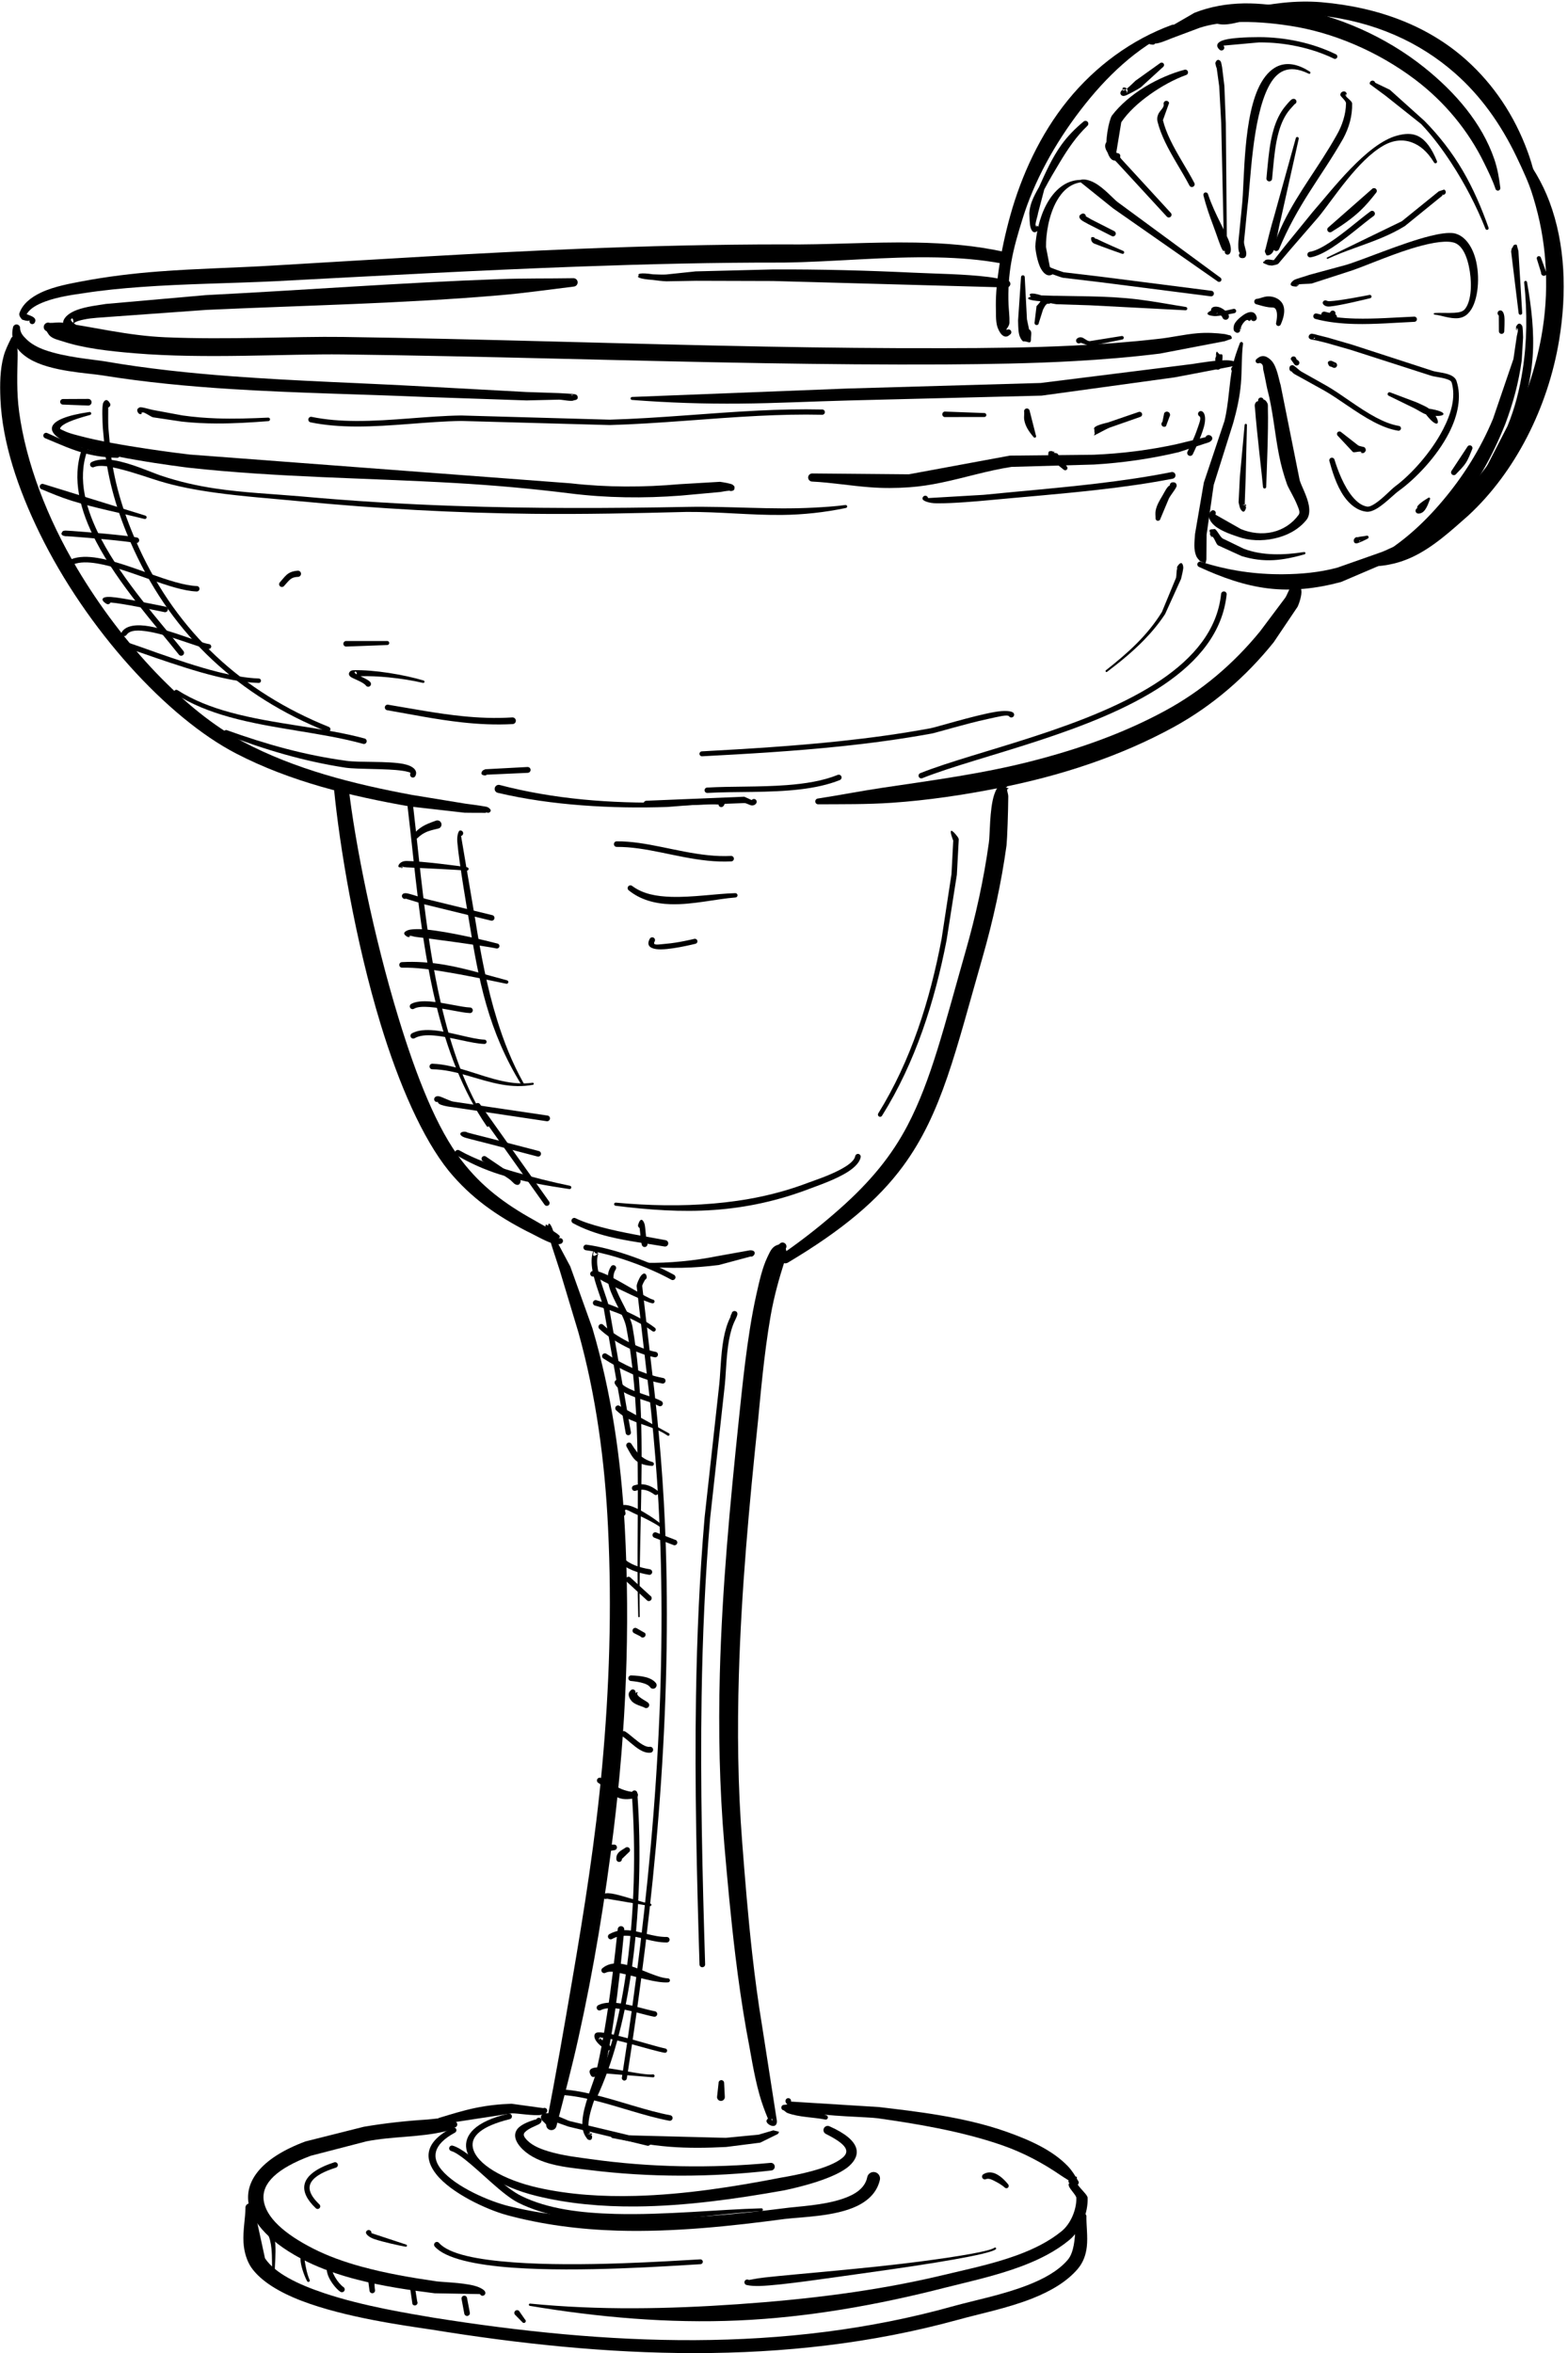 <?xml version="1.0" encoding="UTF-8"?>
<!DOCTYPE svg PUBLIC '-//W3C//DTD SVG 1.0//EN'
          'http://www.w3.org/TR/2001/REC-SVG-20010904/DTD/svg10.dtd'>
<svg clip-rule="evenodd" fill-rule="evenodd" height="117" preserveAspectRatio="xMidYMid meet" stroke-linejoin="round" stroke-miterlimit="2" version="1.0" viewBox="22.6 3.0 77.9 116.8" width="78" xmlns="http://www.w3.org/2000/svg" xmlns:xlink="http://www.w3.org/1999/xlink" zoomAndPan="magnify"
><path d="M0 0H122.88V122.88H0z" fill="none"
  /><g id="change1_1"
  ><path d="M26.175,19.238c0.012,0.027 0.033,0.049 0.061,0.063c0.068,0.034 0.152,0.007 0.186,-0.061c0.058,-0.059 -0.051,-0.134 -0.153,-0.212c0.109,-0.097 0.296,-0.142 0.492,-0.184c0.433,-0.094 0.937,-0.1 1.19,-0.127l4.907,-0.353c4.87,-0.224 9.752,-0.312 14.608,-0.73c1.219,-0.105 2.425,-0.28 3.638,-0.427c0.115,-0.008 0.202,-0.108 0.194,-0.223c-0.008,-0.114 -0.108,-0.201 -0.223,-0.193c-1.22,0.02 -2.437,0.001 -3.657,0.045c-4.868,0.175 -9.729,0.549 -14.595,0.795l-4.965,0.438c-0.306,0.056 -0.969,0.119 -1.45,0.304c-0.289,0.111 -0.519,0.265 -0.628,0.464c-0.084,0.173 -0.068,0.333 0.136,0.409c0.065,0.024 0.253,-0.029 0.249,0.046c-0.003,0.069 0.006,0.016 0.01,-0.054Zm0.066,-0.233c0.019,-0.123 -0.03,-0.282 -0.101,-0.192c-0.048,0.061 0.018,0.127 0.101,0.192Z"
    /><path d="M55.042,16.598c-0.624,-0.094 -0.804,-0.028 -0.698,0.067c-0.146,0.065 0.015,0.163 0.688,0.212l0.02,0.003c0.11,0.014 0.498,0.065 0.656,0.065l1.479,-0.026l3.819,0.011l11.601,0.32c0.098,0.006 0.182,-0.069 0.188,-0.167c0.006,-0.098 -0.069,-0.182 -0.167,-0.188c-0.31,-0.056 -0.61,-0.129 -0.922,-0.166c-1.234,-0.149 -2.478,-0.153 -3.716,-0.212c-2.324,-0.111 -4.648,-0.172 -6.985,-0.162l-3.842,0.097l-1.469,0.155c-0.148,0.013 -0.513,-0.004 -0.618,-0.008l-0.034,-0.001Z"
    /><path d="M23.923,18.578c0.174,-0.295 0.519,-0.477 0.905,-0.623c0.661,-0.248 1.46,-0.352 1.941,-0.422c0.931,-0.146 1.871,-0.236 2.816,-0.305c2.216,-0.162 4.458,-0.18 6.659,-0.286c5.058,-0.266 10.107,-0.546 15.16,-0.73c3.364,-0.122 6.73,-0.204 10.103,-0.197c2.462,-0.03 5.101,-0.311 7.659,-0.256c1.095,0.024 2.174,0.106 3.218,0.304c0.159,0.033 0.314,-0.069 0.347,-0.228c0.033,-0.159 -0.069,-0.315 -0.228,-0.347c-1.419,-0.32 -2.91,-0.44 -4.419,-0.467c-2.212,-0.039 -4.462,0.12 -6.576,0.091c-3.384,0 -6.762,0.082 -10.138,0.219c-5.057,0.206 -10.108,0.53 -15.17,0.829c-1.889,0.115 -3.81,0.149 -5.716,0.296c-1.284,0.098 -2.56,0.252 -3.816,0.49c-0.506,0.1 -1.354,0.238 -2.031,0.557c-0.513,0.242 -0.927,0.581 -1.074,1.032c-0.044,0.131 0.136,0.31 0.136,0.31c0,-0 0.333,0.127 0.383,0.022c-0.036,0.067 -0.011,0.151 0.056,0.187c0.068,0.036 0.151,0.01 0.187,-0.057c0.072,-0.12 0.027,-0.219 -0.107,-0.296c-0.064,-0.037 -0.208,-0.092 -0.295,-0.123Z"
    /><path d="M83.635,19.619l0.008,-0.006c-0,0 -0.186,-0.046 -0.193,-0.048c-0.446,-0.057 -0.901,-0.079 -1.365,-0.04c-0.659,0.055 -1.315,0.216 -1.947,0.279c-1.405,0.161 -2.813,0.265 -4.223,0.334c-2.122,0.104 -4.247,0.126 -6.372,0.128c-2.992,0.009 -5.98,-0.025 -8.967,-0.08c-6.982,-0.13 -13.956,-0.378 -20.939,-0.478c-2.414,-0.034 -5.731,0.149 -8.829,0.016c-1.878,-0.08 -3.62,-0.524 -5.128,-0.725c-0.217,-0.028 -0.397,0.016 -0.606,0.011c-0.114,-0.044 -0.242,0.013 -0.286,0.127c-0.044,0.114 0.013,0.242 0.127,0.286c0.075,0.104 0.095,0.177 0.198,0.259c0.165,0.131 0.388,0.174 0.598,0.243c1.047,0.345 2.279,0.485 3.569,0.593c3.495,0.292 7.531,0.024 10.346,0.058c6.982,0.086 13.954,0.319 20.936,0.435c2.992,0.049 5.987,0.077 8.984,0.062c2.138,-0.014 4.276,-0.046 6.409,-0.165c1.426,-0.079 2.85,-0.198 4.27,-0.373l3.22,-0.616l0.342,-0.119c0.024,-0.073 -0.014,-0.151 -0.087,-0.176c-0.021,-0.007 -0.044,-0.008 -0.065,-0.005Z"
    /><path d="M83.943,21.437l0.13,-0.136c0.135,-0.23 -0.027,-0.402 -0.417,-0.43c-0.562,-0.041 -1.689,0.165 -1.806,0.179l-0.986,0.124l-6.563,0.82l-9.586,0.275l-10.709,0.419c-0.041,-0.002 -0.076,0.03 -0.078,0.071c-0.001,0.04 0.03,0.075 0.071,0.077c1.79,0.139 3.58,0.199 5.374,0.182c1.788,-0.016 3.576,-0.108 5.364,-0.155l9.613,-0.241l6.598,-0.906l0.979,-0.185l1.895,-0.363l0.047,0.002c-0.073,0.021 -0.116,0.097 -0.096,0.171c0.02,0.073 0.097,0.116 0.17,0.096Z"
    /><path d="M51.111,22.851l0.027,-0.001c0.103,-0.009 0.14,-0.058 0.148,-0.07c0.021,-0.028 0.049,-0.197 -0.126,-0.227c-0.126,-0.022 -0.595,-0.047 -0.785,-0.056l-1.609,-0.054l-5.061,-0.274c-3.142,-0.175 -6.373,-0.268 -9.575,-0.507c-2.131,-0.159 -4.248,-0.383 -6.318,-0.741c-0.577,-0.097 -1.957,-0.199 -2.992,-0.568c-0.375,-0.134 -0.687,-0.313 -0.906,-0.53c-0.155,-0.154 -0.298,-0.297 -0.317,-0.538c0.011,-0.097 -0.059,-0.185 -0.156,-0.197c-0.097,-0.011 -0.185,0.059 -0.197,0.156c-0.152,0.654 0.199,1.18 0.811,1.551c1.054,0.639 2.935,0.705 3.641,0.823c2.094,0.338 4.236,0.542 6.391,0.678c3.208,0.202 6.444,0.255 9.593,0.391l5.078,0.173l1.611,-0.038c0.17,-0.002 0.668,0.114 0.742,0.029Zm-0.128,-0.249c0.013,0.005 0.025,0.01 0.038,0.015l0.001,0.001c0.021,-0.023 0.049,-0.038 0.082,-0.042l-0.161,0.019l0.04,0.007Z"
    /><path d="M82.5,24.682l-1.434,0.348c-0.679,0.149 -1.366,0.266 -2.057,0.354c-0.691,0.088 -1.386,0.145 -2.079,0.174l-4.158,0.043l-5.021,0.928l-4.798,-0.042c-0.111,-0.001 -0.202,0.089 -0.203,0.2c-0,0.111 0.089,0.202 0.201,0.203c0.963,0.048 1.914,0.212 2.874,0.283c0.654,0.05 1.311,0.046 1.969,-0.001c0.53,-0.038 1.05,-0.121 1.565,-0.228c1.168,-0.241 2.31,-0.603 3.493,-0.783l4.102,-0.117c0.707,-0.042 1.413,-0.114 2.115,-0.216c0.702,-0.102 1.4,-0.234 2.088,-0.397l1.512,-0.495c0.219,-0.11 0.159,-0.24 0.126,-0.284c-0.039,-0.051 -0.123,-0.08 -0.167,-0.072c-0.076,0.014 -0.119,0.051 -0.128,0.102Z"
    /><path d="M58.843,27.343c0.036,0.021 0.08,0.026 0.122,0.009c0.142,-0.016 0.124,-0.138 0.128,-0.18c0.004,-0.04 -0.033,-0.078 -0.097,-0.127c-0.074,-0.056 -0.465,-0.121 -0.626,-0.143l-1.994,0.117c-0.908,0.08 -1.811,0.121 -2.713,0.116c-0.901,-0.005 -1.802,-0.055 -2.708,-0.158l-18.918,-1.428c-0.302,-0.032 -3.699,-0.445 -5.485,-0.928c-0.193,-0.052 -0.367,-0.094 -0.516,-0.147c-0.108,-0.038 -0.202,-0.074 -0.278,-0.115c-0.099,-0.054 -0.199,-0.065 -0.164,-0.133c0.105,-0.197 0.558,-0.394 1.479,-0.644c0.04,-0.008 0.066,-0.048 0.058,-0.089c-0.009,-0.041 -0.049,-0.067 -0.089,-0.058c-2.349,0.342 -2.163,1.027 -1.162,1.495c1.525,0.712 5.741,1.226 6.08,1.271c4.429,0.488 8.857,0.507 13.28,0.763c1.887,0.109 3.771,0.276 5.655,0.511c0.923,0.116 1.842,0.179 2.762,0.195c0.919,0.017 1.839,-0.013 2.765,-0.083l1.967,-0.179c0.105,-0.022 0.334,-0.058 0.454,-0.065Z"
    /><path d="M29.637,23.532c-0.008,-0.002 -0.011,-0.015 -0.004,-0.045c0.008,-0.032 0.033,-0.042 0.07,-0.035c-0.009,0.027 -0.025,0.05 -0.039,0.065l-0.011,0.008l-0.016,0.007c0.006,0.003 0.016,-0.003 0.027,-0.015c0.023,-0.016 0.04,-0.039 0.048,-0.064c0.131,0.027 0.381,0.218 0.488,0.245l1.427,0.213c0.581,0.065 1.155,0.092 1.727,0.094c0.857,0.004 1.71,-0.049 2.579,-0.116c0.048,-0.003 0.085,-0.045 0.082,-0.093c-0.003,-0.049 -0.045,-0.085 -0.093,-0.082c-0.865,0.04 -1.713,0.068 -2.563,0.038c-0.562,-0.02 -1.124,-0.065 -1.693,-0.146l-1.396,-0.259c-0.195,-0.028 -0.64,-0.18 -0.733,-0.14c-0.089,0.038 -0.177,0.114 -0.073,0.269c0.036,0.06 0.11,0.084 0.173,0.056Z"
    /><path d="M27.27,26.17c0.295,-0.123 0.759,-0.033 1.254,0.088c0.742,0.183 1.549,0.472 1.958,0.596c0.921,0.284 1.854,0.453 2.792,0.584c1.399,0.195 2.814,0.294 4.236,0.43c3.88,0.373 7.689,0.58 11.518,0.623c2.546,0.029 5.1,-0.027 7.688,-0.094c1.615,-0.011 3.168,0.167 4.744,0.15c1.042,-0.012 2.089,-0.123 3.165,-0.345c0.041,-0.007 0.069,-0.046 0.062,-0.087c-0.007,-0.041 -0.046,-0.068 -0.087,-0.061c-0.531,0.072 -1.052,0.102 -1.567,0.13c-2.132,0.114 -4.173,-0.078 -6.321,-0.036c-3.888,0.074 -7.698,0.084 -11.518,-0.049c-2.54,-0.088 -5.085,-0.24 -7.661,-0.475c-1.421,-0.122 -2.836,-0.181 -4.229,-0.389c-0.924,-0.137 -1.835,-0.345 -2.735,-0.65c-0.473,-0.162 -1.467,-0.616 -2.307,-0.753c-0.443,-0.072 -0.842,-0.047 -1.106,0.086c-0.069,0.032 -0.1,0.114 -0.069,0.183c0.032,0.07 0.114,0.101 0.183,0.069Z"
    /><path d="M68.433,27.752c0.013,0.087 0.283,0.212 0.7,0.218c0.81,0.011 2.218,-0.12 2.367,-0.134c1.803,-0.171 3.734,-0.32 5.628,-0.535c1.28,-0.145 2.543,-0.321 3.738,-0.555c0.09,-0.018 0.148,-0.106 0.13,-0.196c-0.017,-0.09 -0.105,-0.149 -0.195,-0.131c-1.186,0.238 -2.439,0.419 -3.709,0.569c-1.891,0.224 -3.82,0.38 -5.62,0.56l-2.765,0.162c-0.012,-0.075 -0.082,-0.127 -0.158,-0.116c-0.075,0.012 -0.127,0.082 -0.116,0.158Z"
    /><path d="M38.027,23.948c0.727,0.149 1.485,0.205 2.257,0.208c1.741,0.007 3.552,-0.252 5.226,-0.276l7.39,0.204c2.476,-0.073 4.924,-0.335 7.387,-0.457c1.05,-0.052 2.102,-0.079 3.161,-0.055c0.072,0.002 0.131,-0.055 0.133,-0.127c0.002,-0.072 -0.055,-0.132 -0.127,-0.134c-1.065,-0.024 -2.124,0.002 -3.18,0.054c-2.461,0.12 -4.907,0.38 -7.382,0.451l-7.385,-0.208c-1.673,0.023 -3.483,0.281 -5.222,0.273c-0.753,-0.004 -1.493,-0.058 -2.202,-0.204c-0.075,-0.016 -0.148,0.033 -0.163,0.107c-0.016,0.075 0.033,0.148 0.107,0.164Z"
    /><path d="M69.521,23.686l1.977,-0.003c0.054,0.004 0.101,-0.037 0.104,-0.091c0.004,-0.055 -0.037,-0.102 -0.092,-0.105l-1.926,-0.071c-0.074,-0.017 -0.149,0.029 -0.166,0.103c-0.018,0.074 0.028,0.149 0.103,0.167Z"
    /><path d="M46.759,43.308c0.019,0.016 0.042,0.027 0.069,0.03c0.075,0.011 0.145,-0.042 0.155,-0.118c0.002,-0.005 -0.053,-0.149 -0.237,-0.185c-0.283,-0.055 -1.009,-0.148 -1.024,-0.15l-2.664,-0.436c-1.452,-0.27 -2.903,-0.587 -4.319,-1.01c-1.406,-0.421 -2.778,-0.946 -4.083,-1.637c-2.804,-1.484 -5.964,-4.798 -8.214,-8.58c-1.499,-2.52 -2.547,-5.255 -2.891,-7.79c-0.133,-0.973 -0.092,-1.909 -0.074,-2.815c0.005,-0.254 -0.036,-0.482 -0.035,-0.732c0.021,-0.085 -0.03,-0.171 -0.115,-0.192c-0.084,-0.021 -0.17,0.031 -0.191,0.115c-0.137,0.281 -0.271,0.546 -0.355,0.853c-0.181,0.668 -0.19,1.39 -0.16,2.121c0.091,2.148 0.861,4.45 1.95,6.677c2.326,4.758 6.328,9.162 9.772,10.942c1.35,0.697 2.767,1.224 4.219,1.642c1.441,0.414 2.916,0.721 4.392,0.981l2.731,0.311c0.016,0.001 0.746,0.009 1.034,0.006c0.028,-0 0.04,-0.014 0.04,-0.033Z"
    /><path d="M86.779,32.036l-0.001,0.001c-0.095,0.074 -0.235,0.526 -0.36,0.669l-1.213,1.618c-0.659,0.808 -1.386,1.55 -2.177,2.214c-0.79,0.663 -1.644,1.247 -2.56,1.741c-2.076,1.126 -4.32,1.907 -6.629,2.498c-2.423,0.621 -4.931,0.952 -7.396,1.319c-1.085,0.161 -2.144,0.371 -3.207,0.534c-0.079,0.006 -0.138,0.076 -0.132,0.155c0.006,0.079 0.075,0.138 0.155,0.132c1.197,-0.007 2.406,0.008 3.627,-0.074c1.806,-0.122 3.617,-0.394 5.402,-0.749c3.019,-0.6 5.949,-1.552 8.619,-3.01c0.966,-0.53 1.866,-1.156 2.697,-1.865c0.828,-0.706 1.587,-1.494 2.275,-2.35l1.192,-1.77c0.08,-0.173 0.212,-0.582 0.182,-0.798c-0.011,-0.079 -0.029,-0.146 -0.054,-0.203c0.035,-0.075 -0.048,-0.102 -0.047,-0.132c0.001,-0.089 -0.028,-0.13 -0.124,-0.091c-0.172,-0.119 -0.358,-0.032 -0.249,0.161Z"
    /><path d="M59.946,42.706l-0.372,-0.166l-4.856,0.2c-0.083,0.002 -0.15,0.071 -0.148,0.155c0.002,0.083 0.071,0.15 0.155,0.148l4.847,-0.187c0.121,-0.004 0.277,0.116 0.386,0.117c0.082,0.001 0.154,-0.023 0.207,-0.098c0.047,-0.06 0.035,-0.147 -0.025,-0.194c-0.06,-0.046 -0.147,-0.035 -0.194,0.025Z"
    /><path d="M50.341,64.495c-0.011,0.002 0.13,-0.087 0.04,-0.171c-0.249,-0.23 -0.953,-0.575 -1.275,-0.774c-0.711,-0.394 -1.36,-0.81 -1.955,-1.289c-0.589,-0.473 -1.122,-1.009 -1.613,-1.648c-1.231,-1.571 -2.256,-4.199 -3.131,-7.058c-1.256,-4.105 -2.167,-8.7 -2.494,-11.524c-0.021,-0.2 -0.201,-0.345 -0.401,-0.323c-0.2,0.021 -0.345,0.201 -0.323,0.401c0.279,2.866 1.051,7.559 2.319,11.72c0.907,2.979 2.082,5.678 3.389,7.295c0.553,0.671 1.15,1.23 1.802,1.719c0.643,0.481 1.337,0.897 2.097,1.287c0.349,0.16 1.039,0.571 1.379,0.622c0.242,0.037 0.34,-0.027 0.346,-0.048c0.058,-0.049 0.065,-0.137 0.015,-0.195c-0.05,-0.057 -0.137,-0.064 -0.195,-0.014Z"
    /><path d="M72.559,42.078c0.05,-0.009 0.093,-0.047 0.108,-0.1c0.019,-0.073 -0.024,-0.149 -0.098,-0.169c-0.113,-0.078 -0.405,0.119 -0.575,0.628c-0.241,0.72 -0.207,2.051 -0.267,2.393c-0.127,0.916 -0.291,1.824 -0.486,2.726c-0.195,0.903 -0.422,1.799 -0.677,2.688c-1.056,3.702 -1.695,6.363 -2.878,8.622c-0.781,1.49 -1.826,2.775 -3.354,4.129c-0.808,0.715 -1.731,1.468 -2.855,2.244c-0.12,0.075 -0.156,0.234 -0.081,0.353c0.076,0.12 0.234,0.156 0.354,0.081c2.72,-1.622 4.475,-3.106 5.712,-4.785c1.94,-2.635 2.613,-5.71 3.96,-10.399c0.259,-0.908 0.49,-1.823 0.689,-2.745c0.199,-0.924 0.366,-1.854 0.495,-2.792c0.035,-0.348 0.081,-1.657 0.086,-2.421c0.001,-0.161 -0.113,-0.371 -0.02,-0.378c0.101,-0.008 -0.025,-0.06 -0.113,-0.075Z"
    /><path d="M59.893,65.372c0.064,0.025 0.142,-0.025 0.184,-0.099c0.03,-0.052 0.056,-0.216 -0.216,-0.209l-1.618,0.29c-0.589,0.118 -1.183,0.205 -1.781,0.261c-0.6,0.056 -1.202,0.082 -1.805,0.073c-0.05,-0.002 -0.093,0.037 -0.096,0.087c-0.002,0.05 0.036,0.093 0.086,0.095c0.61,0.055 1.221,0.076 1.833,0.064c0.614,-0.013 1.226,-0.061 1.835,-0.139l1.578,-0.423Zm0.013,-0.004c0.007,-0 0.013,-0.002 0.021,-0.005l-0.021,0.005Zm-0.022,-0.264c-0.031,0.007 -0.056,0.024 -0.067,0.054c0.016,-0.026 0.04,-0.044 0.067,-0.054Z"
    /><path d="M65.088,60.389c-0.053,0.253 -0.379,0.474 -0.756,0.675c-0.586,0.311 -1.315,0.545 -1.595,0.651c-1.562,0.593 -3.122,0.893 -4.699,1.028c-1.587,0.136 -3.192,0.106 -4.842,-0.045c-0.043,-0.005 -0.081,0.026 -0.086,0.068c-0.004,0.043 0.026,0.081 0.069,0.086c1.66,0.209 3.28,0.323 4.884,0.21c1.608,-0.113 3.194,-0.453 4.783,-1.063c0.328,-0.127 1.261,-0.436 1.881,-0.834c0.338,-0.218 0.582,-0.468 0.632,-0.722c0.015,-0.074 -0.033,-0.147 -0.108,-0.163c-0.075,-0.015 -0.148,0.034 -0.163,0.109Z"
    /><path d="M48.285,61.504c-0.058,-0.057 -0.176,-0.169 -0.235,-0.205l-1.301,-0.883c-0.058,-0.049 -0.144,-0.041 -0.193,0.016c-0.049,0.058 -0.041,0.145 0.017,0.194l1.331,0.907c0.084,0.052 0.205,0.205 0.285,0.248c0.127,0.068 0.222,0.046 0.27,-0.104c0.023,-0.073 -0.017,-0.151 -0.09,-0.174c-0.029,-0.009 -0.058,-0.008 -0.084,0.001Z"
    /><path d="M49.825,63.847c-0.16,-0.162 -0.204,-0.001 0.093,0.672l0.004,0.017c0.018,0.063 0.08,0.285 0.111,0.373l0.378,1.161l0.925,3.071c0.441,1.575 0.768,3.177 1.006,4.792c0.238,1.618 0.387,3.25 0.465,4.885c0.199,4.047 0.065,7.999 -0.295,11.914c-0.327,3.565 -0.885,7.091 -1.495,10.642c-0.403,2.343 -0.805,4.698 -1.276,7.068c-0.031,0.139 0.056,0.278 0.196,0.309c0.139,0.031 0.278,-0.056 0.309,-0.196c0.381,-1.462 0.766,-2.912 1.09,-4.372c0.767,-3.452 1.333,-6.908 1.756,-10.375c0.601,-4.935 0.824,-9.913 0.546,-15.034c-0.094,-1.66 -0.257,-3.318 -0.517,-4.96c-0.261,-1.645 -0.617,-3.273 -1.088,-4.874l-1.101,-3.072l-0.585,-1.097c-0.042,-0.078 -0.133,-0.276 -0.159,-0.333l-0.008,-0.016c-0.188,-0.7 -0.329,-0.796 -0.355,-0.575Z"
    /><path d="M60.753,108.19c-0.03,0.016 -0.054,0.044 -0.065,0.08c-0.051,0.096 0.122,0.253 0.281,0.278c0.192,0.03 0.24,-0.133 0.225,-0.263l-0.725,-4.655c-0.201,-1.211 -0.362,-2.425 -0.499,-3.641c-0.206,-1.831 -0.354,-3.667 -0.496,-5.509c-0.219,-2.794 -0.248,-5.58 -0.165,-8.362c0.124,-4.188 0.508,-8.367 0.947,-12.552c0.115,-1.155 0.292,-3.313 0.629,-5.244c0.176,-1.009 0.446,-1.936 0.675,-2.652c0.05,-0.158 0.108,-0.3 0.122,-0.443c0.01,-0.11 -0.034,-0.147 -0.042,-0.249c0.058,-0.09 0.032,-0.211 -0.058,-0.269c-0.09,-0.058 -0.21,-0.032 -0.269,0.058c-0.113,0.045 -0.177,0.053 -0.279,0.139c-0.144,0.122 -0.223,0.32 -0.318,0.519c-0.24,0.505 -0.388,1.157 -0.543,1.852c-0.477,2.14 -0.719,4.84 -0.866,6.19c-0.439,4.209 -0.835,8.412 -0.945,12.625c-0.074,2.815 -0.019,5.634 0.221,8.461c0.16,1.85 0.327,3.695 0.551,5.534c0.15,1.229 0.325,2.455 0.54,3.679c0.212,1.075 0.363,2.198 0.668,3.269c0.113,0.397 0.255,0.779 0.411,1.155Zm0.073,0.177c0.003,0.01 0.007,0.021 0.013,0.031l-0.013,-0.031Zm0.145,-0.114c0,-0.029 0.011,-0.055 -0.021,-0.052l-0.029,0.016c0.026,0.028 0.04,0.066 0.037,0.105l0.013,-0.069Z"
    /><path d="M49.263,108.193l0.005,0.006c0.006,0.009 -0.004,0.016 -0.022,0.021l-0.009,0.024l-0.001,0.005l0.001,-0.022l0.001,-0.005l0.008,-0.002c0.005,-0.01 0.011,-0.019 0.017,-0.027l-0.007,-0.007c-0.003,0.001 -0.006,0.002 -0.009,0.003l-0.009,0.033c-0.028,0.009 -0.072,0.015 -0.106,0.026c-0.271,0.089 -0.703,0.244 -0.862,0.503c-0.108,0.175 -0.119,0.393 0.056,0.673c0.282,0.425 0.768,0.725 1.331,0.918c0.753,0.258 1.638,0.321 2.237,0.398c1.483,0.184 2.999,0.276 4.516,0.278c1.514,0.002 3.028,-0.086 4.511,-0.257c0.104,-0.011 0.18,-0.104 0.169,-0.209c-0.011,-0.104 -0.105,-0.18 -0.209,-0.169c-1.47,0.14 -2.969,0.196 -4.466,0.167c-1.496,-0.03 -2.99,-0.145 -4.449,-0.351c-0.572,-0.079 -1.408,-0.17 -2.135,-0.393c-0.459,-0.141 -0.881,-0.323 -1.132,-0.649c-0.098,-0.122 -0.096,-0.217 -0.023,-0.295c0.186,-0.196 0.547,-0.316 0.69,-0.394c0.138,-0.076 0.157,-0.182 0.135,-0.234c-0.025,-0.072 -0.104,-0.11 -0.176,-0.085c-0.025,0.009 -0.046,0.024 -0.062,0.044Z"
    /><path d="M61.232,108.954c0.039,-0.025 0.065,-0.068 0.064,-0.118l-0.276,-0.068l-0.732,0.215l-1.634,0.157l-5.602,-0.143c-0.043,-0.006 -0.083,0.023 -0.089,0.066c-0.006,0.043 0.023,0.083 0.066,0.089c0.923,0.183 1.858,0.351 2.805,0.429c0.949,0.077 1.903,0.061 2.844,0.013l1.691,-0.215l0.865,-0.425l-0.002,-0Z"
    /><path d="M47.863,107.943c-1.668,0.378 -2.22,1.079 -2.092,1.759c0.167,0.882 1.582,1.859 3.489,2.325c1.578,0.387 3.242,0.534 4.925,0.522c2.489,-0.018 5.017,-0.383 7.356,-0.798c0.779,-0.16 2.581,-0.598 3.266,-1.23c0.561,-0.517 0.621,-1.236 -0.997,-1.954c-0.105,-0.049 -0.23,-0.004 -0.279,0.1c-0.049,0.105 -0.005,0.229 0.1,0.279c1.041,0.522 1.211,0.857 0.828,1.182c-0.65,0.552 -2.319,0.864 -3.037,0.985c-2.302,0.449 -4.79,0.845 -7.246,0.911c-1.644,0.044 -3.272,-0.058 -4.821,-0.402c-1.746,-0.388 -3.093,-1.184 -3.261,-1.985c-0.121,-0.575 0.422,-1.077 1.833,-1.425c0.074,-0.018 0.12,-0.092 0.103,-0.167c-0.018,-0.074 -0.093,-0.12 -0.167,-0.102Z"
    /><path d="M45.072,108.637c-1.416,0.722 -1.391,1.562 -0.799,2.311c0.741,0.939 2.504,1.754 3.495,2.025c1.742,0.474 3.614,0.72 5.52,0.776c2.812,0.082 5.688,-0.231 8.304,-0.58c0.853,-0.101 2.493,-0.122 3.573,-0.637c0.585,-0.279 1.012,-0.699 1.149,-1.307c0.037,-0.173 -0.073,-0.344 -0.247,-0.381c-0.173,-0.037 -0.343,0.074 -0.381,0.247c-0.113,0.562 -0.618,0.87 -1.218,1.075c-0.988,0.337 -2.246,0.377 -2.944,0.475c-2.167,0.275 -4.513,0.495 -6.851,0.531c-2.332,0.037 -4.658,-0.108 -6.791,-0.64c-0.938,-0.228 -2.623,-0.936 -3.343,-1.8c-0.492,-0.589 -0.462,-1.241 0.662,-1.85c0.067,-0.035 0.093,-0.119 0.058,-0.187c-0.036,-0.067 -0.12,-0.093 -0.187,-0.058Z"
    /><path d="M49.592,107.665l-1.581,-0.218c-0.621,0.021 -1.227,0.088 -1.822,0.214c-0.588,0.124 -1.163,0.304 -1.749,0.479c-0.089,0.022 -0.144,0.113 -0.121,0.202c0.022,0.089 0.113,0.143 0.202,0.121l3.508,-0.539c0.235,-0.013 1.089,0.135 1.447,0.077c0.141,-0.023 0.21,-0.063 0.23,-0.084c0.069,-0.031 0.1,-0.113 0.069,-0.183c-0.031,-0.07 -0.113,-0.101 -0.183,-0.069Z"
    /><path d="M61.54,107.776c0.073,0.048 0.108,0.104 0.19,0.134c0.592,0.214 1.243,0.198 1.863,0.321c0.058,0.016 0.118,-0.018 0.134,-0.076c0.016,-0.058 -0.018,-0.118 -0.076,-0.134c-0.543,-0.193 -1.063,-0.488 -1.633,-0.55c-0.153,-0.016 -0.296,0.013 -0.448,0.03c-0.076,-0.008 -0.144,0.047 -0.152,0.123c-0.009,0.076 0.046,0.144 0.122,0.152Z"
    /><path d="M61.629,107.274c-0.059,0.168 0.288,0.445 0.913,0.574c1.147,0.235 3.19,0.252 3.66,0.32c1.736,0.246 4.085,0.614 6.159,1.331c1.092,0.377 2.064,0.905 2.911,1.486c0.237,0.163 0.476,0.287 0.694,0.461c0.047,0.054 0.129,0.06 0.183,0.014c0.054,-0.047 0.061,-0.129 0.014,-0.183c-0.151,-0.261 -0.302,-0.511 -0.516,-0.734c-0.762,-0.793 -1.888,-1.296 -3.054,-1.708c-2.113,-0.747 -4.54,-1.011 -6.319,-1.223l-4.376,-0.272c0.018,-0.074 -0.028,-0.149 -0.102,-0.167c-0.074,-0.018 -0.149,0.027 -0.167,0.101Z"
    /><path d="M75.732,111.396c-0.03,0.012 -0.058,0.03 -0.034,0.123c0.045,0.173 0.379,0.474 0.377,0.611c0.005,0.297 -0.068,0.615 -0.196,0.908c-0.127,0.288 -0.308,0.551 -0.536,0.738c-0.627,0.512 -1.389,0.889 -2.198,1.186c-1.234,0.454 -2.577,0.724 -3.741,1.006c-3.312,0.789 -6.736,1.199 -10.168,1.436c-3.441,0.238 -6.894,0.304 -10.298,-0.032c-0.031,-0.004 -0.059,0.017 -0.063,0.048c-0.004,0.031 0.017,0.06 0.048,0.064c3.402,0.568 6.884,0.878 10.359,0.725c3.481,-0.153 6.932,-0.773 10.274,-1.629c1.181,-0.298 2.543,-0.593 3.795,-1.063c0.869,-0.327 1.687,-0.737 2.36,-1.292c0.296,-0.243 0.538,-0.582 0.698,-0.958c0.158,-0.37 0.238,-0.775 0.226,-1.151c-0.012,-0.205 -0.674,-0.675 -0.561,-0.917c0.158,-0.34 -0.375,0.085 -0.392,0.061c-0.011,0.053 0.01,0.105 0.05,0.136Z"
    /><path d="M46.701,116.789c-0.017,-0.077 -0.213,-0.22 -0.542,-0.306c-0.606,-0.158 -1.679,-0.183 -1.884,-0.218c-1.21,-0.176 -2.515,-0.395 -3.764,-0.741c-0.824,-0.229 -1.624,-0.513 -2.351,-0.884c-1.438,-0.729 -2.363,-1.562 -2.462,-2.415c-0.096,-0.829 0.654,-1.562 2.34,-2.194l2.771,-0.718c1.316,-0.258 2.641,-0.187 3.931,-0.5c0.162,-0.04 0.279,-0.12 0.434,-0.185c0.084,-0.004 0.149,-0.076 0.144,-0.16c-0.004,-0.084 -0.075,-0.148 -0.159,-0.144c-0.148,-0.051 -0.257,-0.117 -0.411,-0.138c-0.312,-0.045 -0.628,0.027 -0.94,0.047c-1.046,0.066 -2.08,0.179 -3.131,0.357l-2.905,0.73c-2.169,0.808 -2.964,1.929 -2.835,2.995c0.124,1.025 1.16,2.111 2.902,2.968c0.774,0.379 1.622,0.67 2.497,0.896c1.281,0.331 2.619,0.526 3.859,0.681l2.252,0.04c0.031,0.07 0.112,0.102 0.182,0.071c0.07,-0.03 0.103,-0.112 0.072,-0.182Z"
    /><path d="M76.357,112.714l0.006,-0.01l0.002,-0.006c0.034,-0.037 0.05,-0.063 0.011,-0.028l-0.005,0.006l-0,0.002l-0.006,0.02l-0.008,0.008c0.001,-0.011 0.006,-0.021 0.014,-0.03c0.004,-0.017 0.004,-0.035 0,-0.052c-0.015,-0.075 -0.088,-0.124 -0.163,-0.109c-0.081,-0.008 -0.107,0.055 -0.141,0.095c-0.046,0.054 0.048,0.259 0.01,0.363c-0.064,0.523 -0.033,1.156 -0.178,1.7c-0.052,0.195 -0.126,0.379 -0.259,0.534c-0.481,0.557 -1.205,0.946 -1.997,1.253c-1.23,0.478 -2.626,0.749 -3.642,1.029c-4.235,1.188 -8.546,1.678 -12.87,1.698c-4.342,0.021 -8.696,-0.432 -12.999,-1.116c-1.177,-0.202 -3.464,-0.562 -5.415,-1.214c-1.3,-0.435 -2.455,-0.985 -2.952,-1.736l-0.551,-2.536c-0.012,-0.116 -0.117,-0.199 -0.233,-0.186c-0.116,0.013 -0.199,0.117 -0.186,0.233c-0.003,0.464 -0.131,1.102 -0.097,1.703c0.027,0.485 0.172,0.929 0.389,1.248c0.472,0.673 1.387,1.227 2.501,1.653c2.157,0.824 5.057,1.22 6.449,1.427c4.334,0.704 8.72,1.17 13.096,1.168c4.385,-0.002 8.758,-0.473 13.059,-1.655c1.035,-0.289 2.457,-0.569 3.706,-1.064c0.901,-0.358 1.711,-0.829 2.252,-1.47c0.261,-0.309 0.399,-0.686 0.444,-1.094c0.057,-0.512 -0.03,-1.064 -0.019,-1.537c-0.018,-0.089 -0.213,-0.21 -0.218,-0.297Z"
    /><path d="M39.205,110.357c-0.822,0.264 -1.401,0.645 -1.481,1.131c-0.053,0.321 0.098,0.706 0.566,1.148c0.052,0.049 0.135,0.047 0.184,-0.005c0.049,-0.052 0.047,-0.135 -0.005,-0.184c-0.493,-0.471 -0.594,-0.837 -0.388,-1.138c0.199,-0.293 0.646,-0.512 1.208,-0.689c0.072,-0.023 0.113,-0.1 0.09,-0.173c-0.024,-0.073 -0.101,-0.113 -0.174,-0.09Z"
    /><path d="M44.2,114.539c0.527,0.598 2.036,0.918 3.884,1.05c3.324,0.236 7.755,-0.084 9.319,-0.174c0.067,-0.004 0.118,-0.06 0.114,-0.127c-0.004,-0.066 -0.061,-0.117 -0.127,-0.113c-1.559,0.085 -5.975,0.394 -9.286,0.149c-1.755,-0.13 -3.197,-0.398 -3.696,-0.968c-0.05,-0.057 -0.138,-0.062 -0.195,-0.012c-0.057,0.05 -0.063,0.138 -0.013,0.195Z"
    /><path d="M71.583,111.192c0.141,-0.056 0.298,0.024 0.454,0.105c0.187,0.096 0.372,0.212 0.478,0.31c0.043,0.046 0.116,0.05 0.163,0.006c0.047,-0.043 0.05,-0.116 0.007,-0.163c-0.145,-0.185 -0.434,-0.491 -0.746,-0.572c-0.167,-0.043 -0.332,-0.021 -0.468,0.061c-0.07,0.031 -0.102,0.113 -0.07,0.183c0.031,0.069 0.112,0.101 0.182,0.07Z"
    /><path d="M72.642,19.349c-0.143,0.025 0.102,-0.125 0.109,-0.351c0.01,-0.296 -0.036,-0.668 -0.046,-0.895c-0.03,-0.717 0.016,-1.432 0.141,-2.135c0.126,-0.713 0.333,-1.411 0.548,-2.101c0.579,-1.89 1.611,-3.762 2.883,-5.419c1.274,-1.662 2.796,-3.122 4.649,-3.976c0.072,-0.03 0.106,-0.112 0.076,-0.184c-0.029,-0.072 -0.112,-0.106 -0.183,-0.076c-1.999,0.73 -3.792,2.046 -5.169,3.741c-1.375,1.694 -2.309,3.748 -2.862,5.737c-0.239,0.861 -0.431,1.74 -0.562,2.624c-0.088,0.598 -0.153,1.198 -0.151,1.805c0.015,0.287 -0.029,0.806 0.087,1.121c0.148,0.401 0.388,0.573 0.607,0.355c0.068,-0.035 0.095,-0.119 0.06,-0.186c-0.035,-0.068 -0.119,-0.095 -0.187,-0.06Z"
    /><path d="M79.989,5.136c0.173,0.013 0.63,-0.182 0.813,-0.257l1.406,-0.526c0.558,-0.182 1.145,-0.25 1.738,-0.276c0.913,-0.04 1.845,0.041 2.722,0.177c2.124,0.317 4.366,1.264 6.222,2.661c1.487,1.12 2.665,2.556 3.45,4.167c0.202,0.415 0.406,0.823 0.556,1.265c0.015,0.066 0.081,0.107 0.147,0.092c0.066,-0.015 0.108,-0.081 0.093,-0.147c-0.059,-0.485 -0.142,-0.958 -0.299,-1.416c-0.617,-1.797 -1.943,-3.324 -3.485,-4.556c-1.925,-1.538 -4.299,-2.566 -6.544,-2.945c-0.781,-0.131 -1.603,-0.245 -2.42,-0.231c-0.843,0.015 -1.675,0.161 -2.448,0.467l-1.395,0.807c-0.194,0.142 -0.728,0.372 -0.815,0.472c-0.11,0.126 -0.176,0.287 0.125,0.302c0.054,0.009 0.105,-0.014 0.134,-0.056Z"
    /><path d="M97.759,15.261c-0.052,-0.017 -0.076,0.148 -0.084,0.209l0.371,3.048c-0,0.049 0.039,0.09 0.089,0.09c0.049,0.001 0.089,-0.039 0.09,-0.088l-0.188,-3.077l-0.084,-0.311c-0.07,-0.03 -0.151,0.001 -0.182,0.071c-0.008,0.019 -0.012,0.038 -0.012,0.058Z"
    /><path d="M82.84,4.027c0.092,0.107 0.316,0.171 0.601,0.164c0.427,-0.01 0.975,-0.204 1.143,-0.233c0.605,-0.111 1.203,-0.201 1.804,-0.245c0.591,-0.043 1.184,-0.04 1.789,0.031c2.726,0.308 4.95,1.322 6.711,2.869c1.258,1.106 2.261,2.495 3.057,4.153c0.319,0.662 0.63,1.348 0.883,2.093c0.019,0.07 0.09,0.112 0.16,0.094c0.07,-0.019 0.112,-0.09 0.094,-0.16c-0.144,-0.796 -0.319,-1.552 -0.578,-2.262c-0.669,-1.838 -1.717,-3.373 -3.042,-4.563c-1.858,-1.669 -4.309,-2.631 -7.219,-2.883c-0.648,-0.053 -1.28,-0.036 -1.909,0.03c-0.619,0.065 -1.234,0.176 -1.856,0.311l-1.467,0.383c-0.06,-0.047 -0.147,-0.036 -0.194,0.024c-0.047,0.06 -0.037,0.147 0.023,0.194Z"
    /><path d="M97.865,10.564c0.469,0.827 0.778,1.719 1.033,2.638c0.572,2.062 0.677,4.308 0.276,6.507c-0.574,3.141 -2.075,6.155 -4.268,8.159c-0.853,0.859 -1.886,1.799 -3.015,2.433c-0.495,0.277 -0.983,0.523 -1.531,0.632c-0.043,0.003 -0.075,0.041 -0.072,0.084c0.003,0.043 0.041,0.075 0.084,0.072c0.801,0.054 1.593,-0.087 2.345,-0.429c1.081,-0.493 2.01,-1.364 2.835,-2.088c2.323,-2.148 3.953,-5.354 4.508,-8.709c0.386,-2.336 0.312,-4.76 -0.485,-6.881c-0.352,-0.936 -0.865,-1.789 -1.48,-2.572c-0.043,-0.064 -0.129,-0.081 -0.192,-0.038c-0.064,0.042 -0.081,0.128 -0.038,0.192Z"
    /><path d="M97.933,19.299c-0.063,0.015 -0.001,0.063 0.079,0.072c-0.002,0.107 -0.064,0.292 -0.066,0.364l-0.156,1.066l-1.016,2.975c-0.638,1.531 -1.494,2.872 -2.498,4.062c-1.018,1.207 -2.19,2.269 -3.687,3.047c-0.046,0.021 -0.066,0.075 -0.045,0.121c0.02,0.046 0.074,0.066 0.12,0.046c1.636,-0.632 3.039,-1.529 4.157,-2.731c1.113,-1.196 1.918,-2.68 2.565,-4.295c0.189,-0.509 0.359,-1.026 0.497,-1.552c0.137,-0.526 0.242,-1.059 0.318,-1.597l0.067,-1.148c-0.009,-0.148 -0.006,-0.51 -0.048,-0.577c-0.061,-0.1 -0.164,-0.181 -0.279,0.006c-0.029,0.044 -0.031,0.098 -0.008,0.141Zm0,-0c0.01,0.02 0.025,0.038 0.045,0.051c0.011,0.007 0.022,0.013 0.034,0.016l-0,0.005l0,0l0.016,-0l-0.016,-0.005c0.002,-0.047 -0.009,-0.077 -0.043,-0.075l-0.036,0.008Z"
    /><path d="M91.966,30.215l-0.021,-0.054c-0.05,-0.125 -0.386,0.135 -0.867,0.286l-2.042,0.719c-0.91,0.243 -1.804,0.318 -2.688,0.326c-1.365,0.011 -2.715,-0.178 -4.078,-0.617c-0.07,-0.027 -0.149,0.008 -0.176,0.079c-0.027,0.07 0.008,0.149 0.078,0.176c1.128,0.521 2.259,0.924 3.433,1.065c1.185,0.143 2.393,0.012 3.622,-0.319l2.111,-0.901c0.424,-0.298 0.651,-0.464 0.76,-0.551c0.054,-0.042 0.086,-0.066 0.097,-0.081c0.088,-0.111 0.039,-0.187 -0.003,-0.214c-0.058,-0.049 -0.146,-0.042 -0.195,0.016c-0.018,0.021 -0.028,0.045 -0.031,0.07Z"
    /><path d="M82.512,30.847l0.004,0.001c-0,0 0.014,-0.066 0.019,-0.087l0.01,-1.233l0.353,-2.47l0.967,-3.069c0.182,-0.643 0.328,-1.299 0.385,-1.966c0.057,-0.658 0.022,-1.311 0.103,-1.966c0.01,-0.043 -0.018,-0.087 -0.061,-0.097c-0.044,-0.01 -0.087,0.018 -0.097,0.061c-0.142,0.381 -0.281,0.754 -0.361,1.153c-0.18,0.895 -0.183,1.82 -0.401,2.707l-1.025,3.059l-0.438,2.552c-0.028,0.404 -0.079,0.768 0.063,1.103c0.042,0.099 0.107,0.149 0.176,0.238l0.264,0.122c0.03,-0.029 0.043,-0.069 0.039,-0.108Z"
    /><path d="M84.173,19.268c0.01,0.028 0.146,0.095 0.095,0.058c-0.109,-0.078 0.24,-0.583 0.355,-0.435c0.045,0.057 0.139,-0.015 0.114,-0.077c0.026,0.081 0.114,0.125 0.195,0.098c0.081,-0.026 0.125,-0.114 0.098,-0.195c-0.081,-0.315 -0.371,-0.303 -0.669,-0.092c-0.19,0.134 -0.414,0.34 -0.456,0.507c-0.048,0.189 -0.008,0.303 0.072,0.331c0.054,0.054 0.142,0.054 0.196,0c0.054,-0.054 0.054,-0.141 0,-0.195Z"
    /><path d="M83.113,18.449c-0.005,0.046 -0.031,0.093 -0.089,0.134c0.039,-0.033 0.056,-0.085 0.045,-0.135c-0.076,-0.003 -0.125,-0.023 -0.123,-0.067l0.006,-0.04c-0.025,-0.003 -0.052,0.001 -0.076,0.012c-0.447,0.172 -0.324,0.288 0.05,0.319c0.198,0.017 0.941,-0.132 1.001,-0.146c0.059,-0.012 0.097,-0.07 0.085,-0.129c-0.012,-0.058 -0.07,-0.096 -0.128,-0.084c-0.041,0.006 -0.512,0.134 -0.771,0.136Zm-0.161,-0.108c0.045,0.006 0.087,0.034 0.108,0.079c0.004,0.009 0.007,0.019 0.009,0.028l0.011,0.002l0.033,-0.001c0.018,-0.13 -0.13,-0.241 -0.161,-0.108Z"
    /><path d="M83.009,20.692c-0.054,0.091 -0.039,0.205 -0.014,0.246c-0.005,0.082 -0.015,0.157 -0.031,0.205c-0.025,0.077 0.017,0.159 0.094,0.184c0.076,0.025 0.159,-0.018 0.183,-0.094c0.047,-0.149 0.155,-0.628 0.06,-0.662l-0,-0.014l0,0.014l0,0c0.002,0.018 -0,0.03 -0.004,0.039l0.004,-0.025l0,-0.014l-0.01,-0.003c-0.037,-0.002 -0.071,0 -0.1,0.005c-0.062,-0.054 -0.127,-0.133 -0.132,-0.139c-0.007,-0.007 -0.041,0.044 -0.045,0.12l-0.005,0.138Zm0.024,-0.033l0.013,-0.014c-0.011,-0.016 -0.018,-0.035 -0.02,-0.056l0.007,0.07Z"
    /><path d="M82.183,23.643c0.116,0.075 0.002,0.337 -0.098,0.632c-0.162,0.479 -0.434,1.015 -0.49,1.132c-0.034,0.073 -0.002,0.16 0.071,0.194c0.073,0.034 0.16,0.003 0.194,-0.07c0.064,-0.139 0.412,-0.839 0.556,-1.373c0.096,-0.358 0.066,-0.652 -0.082,-0.747c-0.064,-0.042 -0.15,-0.023 -0.191,0.041c-0.042,0.064 -0.024,0.149 0.04,0.191Z"
    /><path d="M80.72,27.083c-0.124,0.021 -0.285,0.368 -0.355,0.483c-0.15,0.253 -0.298,0.489 -0.349,0.763c-0.023,0.121 -0.01,0.237 -0.005,0.366c-0.012,0.066 0.03,0.129 0.095,0.141c0.066,0.013 0.129,-0.029 0.142,-0.095l0.423,-1.008c0.089,-0.182 0.4,-0.543 0.389,-0.647c-0.01,-0.084 -0.052,-0.178 -0.214,-0.158c-0.076,0.007 -0.133,0.073 -0.127,0.15l0.001,0.005Zm0.117,0.12l0,-0l-0,-0l-0,-0Z"
    /><path d="M73.483,23.434c0.008,0.143 -0.02,0.266 0.002,0.391c0.054,0.302 0.202,0.546 0.462,0.853c0.02,0.033 0.063,0.044 0.096,0.024c0.033,-0.019 0.044,-0.062 0.024,-0.096l-0.317,-1.245c-0.02,-0.073 -0.096,-0.117 -0.169,-0.097c-0.074,0.02 -0.118,0.096 -0.098,0.17Z"
    /><path d="M74.974,25.462c0.014,-0.071 -0.002,-0.115 -0.035,-0.039c0.009,0.01 0.017,0.022 0.022,0.036l0.013,0.003l-0.005,0.023l-0.001,-0.009l-0.007,-0.017c-0.02,-0.006 -0.031,-0.016 -0.025,-0.031l0.003,-0.005c-0.033,-0.04 -0.087,-0.059 -0.141,-0.044c-0.134,-0.012 -0.11,0.106 -0.121,0.176c-0.006,0.041 0.107,0.163 0.138,0.235l0.627,0.507c0.044,0.043 0.114,0.044 0.158,0.001c0.044,-0.044 0.044,-0.114 0.001,-0.158l-0.47,-0.645c-0.031,-0.016 -0.11,-0.018 -0.157,-0.033Z"
    /><path d="M73.726,19.336l-0.106,-0.505l-0.109,-2.084c0.005,-0.051 -0.032,-0.097 -0.083,-0.102c-0.051,-0.005 -0.096,0.032 -0.102,0.083l-0.147,2.159c0.008,0.123 -0.001,0.426 0.044,0.656c0.035,0.177 0.117,0.314 0.203,0.386c0.224,-0.032 0.399,0.196 0.392,-0.129c-0.002,-0.094 0.027,-0.243 0.015,-0.313c-0.016,-0.095 -0.065,-0.137 -0.107,-0.151Zm-0.152,0.209l0.001,0l-0,-0l-0.001,-0Z"
    /><path d="M74.051,14.183c-0.032,-0.119 0.105,-0.482 0.118,-0.616l0.311,-1.183c0.242,-0.458 0.503,-0.901 0.768,-1.34c0.393,-0.652 0.811,-1.284 1.375,-1.82c0.058,-0.053 0.062,-0.143 0.01,-0.201c-0.053,-0.058 -0.143,-0.062 -0.202,-0.01c-0.417,0.347 -0.792,0.725 -1.1,1.155c-0.458,0.638 -0.782,1.365 -1.108,2.091c-0.129,0.228 -0.267,0.474 -0.363,0.732c-0.069,0.186 -0.111,0.379 -0.122,0.572c0.014,0.185 0.008,0.566 0.068,0.734c0.072,0.206 0.183,0.284 0.352,0.133c0.061,-0.046 0.074,-0.133 0.029,-0.194c-0.033,-0.043 -0.086,-0.063 -0.136,-0.053Zm0.005,0.011c0.008,0.021 0.024,0.031 0.049,0.027c0.044,-0.008 0.001,-0.028 -0.049,-0.027Z"
    /><path d="M78.581,7.38c0.045,0.051 0.057,0.132 -0.02,0.238c0.028,-0.051 0.021,-0.117 -0.021,-0.161c-0.01,-0.011 -0.021,-0.019 -0.033,-0.025l0.063,-0.043l0.011,-0.009c-0.079,-0.092 -0.258,-0.087 -0.206,0.051c-0.011,0.005 -0.022,0.012 -0.031,0.021c-0.076,0.061 -0.08,0.121 -0.082,0.14c-0.006,0.054 0.055,0.19 0.231,0.135c0.134,-0.041 0.601,-0.292 0.779,-0.412l1.112,-1.016c0.053,-0.04 0.064,-0.116 0.024,-0.169c-0.04,-0.053 -0.116,-0.063 -0.169,-0.023l-1.228,0.878c-0.085,0.079 -0.279,0.277 -0.43,0.395Zm-0.074,0.052c-0.041,-0.023 -0.091,-0.024 -0.132,-0.001l0.009,0.024c0.016,0.031 0.062,0.018 0.123,-0.023Z"
    /><path d="M83.377,5.241l1.778,-0.16c0.63,-0.003 1.275,0.061 1.904,0.196c0.63,0.134 1.245,0.337 1.812,0.611c0.059,0.029 0.13,0.004 0.159,-0.055c0.028,-0.058 0.004,-0.129 -0.055,-0.158c-0.583,-0.286 -1.215,-0.5 -1.863,-0.642c-0.647,-0.142 -1.31,-0.213 -1.958,-0.214c-0.656,-0 -1.357,0.038 -1.72,0.136c-0.381,0.104 -0.459,0.297 -0.241,0.492c0.057,0.051 0.144,0.046 0.195,-0.011c0.051,-0.057 0.046,-0.144 -0.011,-0.195Z"
    /><path d="M90.654,7.152l0.787,0.582l1.763,1.401c0.559,0.587 1.049,1.247 1.499,1.935c0.675,1.033 1.25,2.142 1.697,3.268c0.016,0.042 0.063,0.063 0.105,0.047c0.042,-0.016 0.063,-0.062 0.047,-0.104c-0.343,-0.965 -0.755,-1.934 -1.283,-2.834c-0.53,-0.905 -1.176,-1.737 -1.902,-2.47l-1.719,-1.544l-0.726,-0.349c-0.019,-0.074 -0.094,-0.119 -0.168,-0.1c-0.074,0.019 -0.119,0.094 -0.1,0.168Z"
    /><path d="M97.062,18.644l0.004,0.781c0.002,0.074 0.063,0.133 0.137,0.131c0.074,-0.002 0.133,-0.063 0.131,-0.137c-0.002,-0.087 0.031,-0.499 0.001,-0.741c-0.017,-0.137 -0.069,-0.23 -0.119,-0.264c-0.063,-0.043 -0.149,-0.025 -0.192,0.038c-0.042,0.063 -0.025,0.149 0.038,0.192Z"
    /><path d="M82.812,29.62l0.015,0.003l0.001,0.001l-0,0l0.001,0c0.099,0.045 0.183,0.365 0.282,0.431l1.169,0.533c0.538,0.167 1.062,0.232 1.586,0.204c0.513,-0.028 1.021,-0.142 1.543,-0.288c0.032,-0.007 0.052,-0.039 0.045,-0.07c-0.007,-0.032 -0.038,-0.052 -0.07,-0.045c-0.52,0.083 -1.022,0.124 -1.522,0.109c-0.486,-0.015 -0.969,-0.086 -1.46,-0.268l-1.061,-0.514c-0.141,-0.098 -0.315,-0.49 -0.406,-0.469c-0.127,0.029 -0.32,-0.029 -0.212,0.187c-0.029,0.071 0.004,0.152 0.074,0.181l0.015,0.005Zm-0,-0c-0.01,-0.002 -0.019,-0.001 -0.029,0.004c-0.088,0.043 -0.036,0.036 0.045,0l-0.004,-0l-0.012,-0.004Z"
    /><path d="M90.05,29.656c-0.043,-0.012 -0.091,-0.004 -0.127,0.027c-0.047,0.05 -0.064,0.086 -0.066,0.107c-0.006,0.075 0.012,0.186 0.155,0.166c0.085,-0.012 0.406,-0.161 0.533,-0.23c0.041,-0.017 0.06,-0.063 0.043,-0.104c-0.017,-0.04 -0.064,-0.059 -0.104,-0.042c-0.093,0.028 -0.333,0.037 -0.434,0.076Zm0.099,0.148c-0.004,0.034 -0.02,0.067 -0.048,0.091c0.092,-0.062 0.085,-0.079 0.048,-0.091Z"
    /><path d="M93.005,28.198l0.02,0.003l0.016,0.004c-0.036,0.006 -0.069,0.025 -0.091,0.057c-0.043,0.062 -0.028,0.149 0.035,0.192c0.016,0.024 0.185,0.068 0.346,-0.084c0.172,-0.164 0.29,-0.563 0.305,-0.589c0.022,-0.024 0.02,-0.06 -0.003,-0.081c-0.023,-0.022 -0.059,-0.02 -0.081,0.003c-0.025,0.017 -0.375,0.212 -0.52,0.396c-0.025,0.031 -0.025,0.076 -0.027,0.099Zm-0,0c-0.001,0.013 -0.003,0.019 -0.009,0.015c-0.035,-0.02 -0.021,-0.021 0.009,-0.015Z"
    /><path d="M94.938,26.518c0.172,-0.182 0.352,-0.351 0.487,-0.558c0.135,-0.207 0.216,-0.44 0.312,-0.672c0.035,-0.065 0.011,-0.146 -0.054,-0.181c-0.065,-0.035 -0.146,-0.011 -0.181,0.054l-0.783,1.188c-0.046,0.06 -0.035,0.147 0.026,0.194c0.06,0.046 0.147,0.035 0.193,-0.025Z"
    /><path d="M82.748,28.377c-0.17,0.183 -0.084,0.455 0.182,0.691c0.349,0.31 1.045,0.514 1.167,0.559c0.559,0.205 1.201,0.223 1.804,0.092c0.606,-0.131 1.177,-0.414 1.585,-0.902c0.159,-0.177 0.19,-0.444 0.138,-0.745c-0.078,-0.45 -0.382,-0.989 -0.455,-1.251l-0.948,-4.731c-0.08,-0.229 -0.176,-0.921 -0.459,-1.21c-0.21,-0.216 -0.452,-0.324 -0.716,-0.088c-0.059,0.03 -0.083,0.102 -0.053,0.161c0.03,0.06 0.102,0.084 0.161,0.054c0.078,-0.016 0.117,0.029 0.155,0.072c0.056,0.064 0.029,0.169 0.056,0.28c0.08,0.329 0.149,0.745 0.19,0.914c0.289,1.081 0.37,2.212 0.589,3.309c0.097,0.491 0.23,0.973 0.397,1.444c0.082,0.218 0.345,0.63 0.5,1.017c0.076,0.191 0.165,0.367 0.081,0.492c-0.315,0.44 -0.779,0.742 -1.294,0.861c-0.529,0.123 -1.098,0.054 -1.582,-0.149l-1.266,-0.718c0.041,-0.064 0.024,-0.15 -0.04,-0.192c-0.064,-0.041 -0.15,-0.024 -0.192,0.04Z"
    /><path d="M73.816,17.708c-0.261,0.07 -0.191,0.182 0.523,0.231l0.017,0.004c0.122,0.025 0.551,0.116 0.727,0.14l1.66,0.053l4.752,0.247c0.045,0.004 0.086,-0.029 0.09,-0.074c0.005,-0.045 -0.028,-0.085 -0.073,-0.09c-0.791,-0.124 -1.572,-0.276 -2.364,-0.373c-0.794,-0.097 -1.594,-0.138 -2.399,-0.153l-1.644,-0.029c-0.174,0.006 -0.599,-0.019 -0.72,-0.018l-0.041,0.001c-0.551,-0.18 -0.676,-0.077 -0.528,0.061Z"
    /><path d="M83.041,18.501c0.088,0.013 0.267,0.163 0.29,0.237c0.028,0.088 0.121,0.136 0.209,0.109c0.087,-0.028 0.135,-0.121 0.108,-0.209c-0.047,-0.155 -0.306,-0.37 -0.513,-0.419c-0.264,-0.062 -0.425,0.055 -0.354,0.249c0.016,0.075 0.089,0.124 0.163,0.108c0.044,-0.008 0.079,-0.037 0.097,-0.075Zm-0.012,-0.002c-0.019,-0 -0.032,0.008 -0.036,0.028c-0.008,0.042 0.017,0.016 0.036,-0.028Z"
    /><path d="M74.358,17.899c-0.072,-0.109 -0.151,-0.214 -0.057,-0.058c0.055,0.091 -0.197,0.322 -0.205,0.338l-0.101,0.837c0.003,0.06 0.053,0.105 0.112,0.103c0.059,-0.003 0.105,-0.053 0.103,-0.112l0.206,-0.649c0.009,-0.014 0.134,-0.308 0.237,-0.3c0.347,0.027 -0.143,-0.249 -0.107,-0.275c-0.071,-0.029 -0.151,0.006 -0.18,0.077c-0.005,0.013 -0.008,0.026 -0.008,0.039Z"
    /><path d="M74.804,16.265c-0.019,-0.02 -0.044,-0.035 -0.074,-0.041c-0.378,-0.076 -0.498,0.098 -0.058,0.287c0.165,0.07 0.676,0.248 0.723,0.256l1.845,0.22l5.509,0.703c0.075,0.011 0.146,-0.04 0.157,-0.116c0.012,-0.075 -0.04,-0.146 -0.115,-0.157l-5.521,-0.705l-1.828,-0.217c-0.041,-0.008 -0.468,-0.159 -0.638,-0.23Z"
    /><path d="M74.78,16.344l-0.214,-1.104c-0.006,-0.656 0.141,-1.591 0.536,-2.289c0.269,-0.474 0.646,-0.842 1.189,-0.921l1.607,1.291l5.203,3.633c0.051,0.037 0.123,0.025 0.16,-0.026c0.038,-0.052 0.026,-0.124 -0.026,-0.161l-5.111,-3.757c-0.203,-0.152 -0.674,-0.7 -1.145,-0.956c-0.286,-0.156 -0.549,-0.195 -0.698,-0.146c-0.765,0.012 -1.329,0.542 -1.698,1.232c-0.357,0.666 -0.511,1.482 -0.549,2.081c0.003,0.108 0.085,0.764 0.293,1.118c0.154,0.263 0.355,0.391 0.571,0.255c0.069,-0.033 0.099,-0.115 0.066,-0.184c-0.032,-0.069 -0.115,-0.099 -0.184,-0.066Z"
    /><path d="M77.585,10.009c-0.109,0.129 -0.101,0.292 -0.006,0.461c0.126,0.226 0.423,0.471 0.525,0.586l2.462,2.673c0.048,0.056 0.134,0.062 0.19,0.013c0.057,-0.048 0.063,-0.134 0.014,-0.19l-2.46,-2.679l-0.514,-0.685c0.049,-0.058 0.042,-0.145 -0.016,-0.195c-0.058,-0.049 -0.145,-0.042 -0.195,0.016Z"
    /><path d="M78.05,10.6l0.256,-1.553c0.339,-0.505 0.857,-0.978 1.426,-1.382c0.583,-0.414 1.217,-0.758 1.795,-0.965c0.072,-0.022 0.112,-0.099 0.089,-0.171c-0.022,-0.071 -0.098,-0.112 -0.17,-0.089c-0.622,0.164 -1.321,0.458 -1.962,0.848c-0.653,0.398 -1.24,0.896 -1.643,1.428c-0.14,0.206 -0.382,1.326 -0.216,1.831c0.121,0.371 0.337,0.52 0.565,0.291c0.066,-0.038 0.088,-0.123 0.049,-0.189c-0.039,-0.066 -0.124,-0.088 -0.189,-0.049Z"
    /><path d="M83,6.193c-0.009,0.042 0.041,0.14 0.049,0.177l0.123,0.892l0.1,1.833l0.126,5.706c0.001,0.042 0.037,0.075 0.079,0.073c0.042,-0.002 0.074,-0.038 0.073,-0.08l-0.05,-5.704l-0.072,-1.848l-0.113,-0.929c-0.015,-0.075 -0.046,-0.258 -0.072,-0.29c-0.065,-0.079 -0.166,-0.136 -0.25,0.041c-0.02,0.043 -0.016,0.091 0.007,0.129Zm0.189,0.048c0.013,0.013 0.025,0.005 0.055,-0.061c-0.012,0.026 -0.032,0.047 -0.055,0.061Z"
    /><path d="M84.199,15.548c-0.024,0.019 -0.041,0.048 -0.047,0.081c-0.013,0.075 0.038,0.146 0.113,0.159c0.18,0.031 0.253,-0.055 0.253,-0.223c0.001,-0.145 -0.125,-0.431 -0.115,-0.589l0.174,-1.756c0.156,-1.143 0.223,-4.346 1.046,-5.938c0.396,-0.767 0.982,-1.143 1.995,-0.647c0.028,0.016 0.063,0.006 0.079,-0.022c0.016,-0.029 0.006,-0.064 -0.022,-0.08c-1.123,-0.719 -1.909,-0.336 -2.419,0.548c-0.917,1.592 -0.821,4.931 -0.953,6.105l-0.176,1.773c-0.009,0.143 -0.029,0.51 0.072,0.589Z"
    /><path d="M89.466,7.747c0.035,-0.035 0.049,-0.089 0.032,-0.139c-0.024,-0.073 -0.102,-0.112 -0.174,-0.088c-0.103,0.031 -0.131,0.098 -0.135,0.162c-0.007,0.088 0.285,0.282 0.283,0.429c-0.005,0.279 -0.053,0.55 -0.133,0.812c-0.079,0.263 -0.191,0.517 -0.33,0.759c-0.896,1.595 -1.876,2.783 -2.652,4.355c-0.183,0.371 -0.339,0.768 -0.495,1.19c-0.033,0.078 0.004,0.168 0.082,0.201c0.078,0.033 0.168,-0.004 0.201,-0.082c0.445,-1.063 0.946,-1.941 1.481,-2.787c0.551,-0.871 1.139,-1.708 1.704,-2.699c0.144,-0.27 0.261,-0.552 0.338,-0.844c0.077,-0.294 0.115,-0.597 0.107,-0.906c-0.003,-0.109 -0.239,-0.259 -0.309,-0.363Zm-0.004,-0.007c0.035,-0.046 0.046,-0.109 0.003,-0.078c-0.027,0.02 -0.024,0.047 -0.003,0.078Z"
    /><path d="M85.77,15.881c-0.228,-0.047 -0.335,0.002 -0.35,0.07c-0.11,0.039 -0.102,0.088 0.091,0.147c0.057,0.036 0.137,0.06 0.236,0.06l0.013,0.003c0.031,0.007 0.062,0.003 0.089,-0.01c0.084,-0.012 0.226,-0.04 0.269,-0.091l0.565,-0.668l1.434,-1.656c0.727,-0.888 1.932,-2.809 3.227,-3.539c0.488,-0.274 0.968,-0.313 1.413,-0.144c0.367,0.139 0.738,0.417 1.087,0.989c0.02,0.039 0.068,0.055 0.107,0.035c0.039,-0.02 0.055,-0.068 0.035,-0.107c-0.252,-0.622 -0.551,-1.036 -0.913,-1.224c-0.338,-0.175 -0.697,-0.133 -1.057,-0.039c-1.511,0.396 -3.265,2.732 -4.189,3.782l-1.386,1.702l-0.546,0.691c-0.018,0.024 -0.101,-0.004 -0.123,-0.001l-0.002,0Z"
    /><path d="M94.346,12.389l-0.264,0.086l-1.838,1.487l-3.711,1.8c-0.018,0.009 -0.025,0.031 -0.016,0.048c0.009,0.018 0.03,0.025 0.048,0.016c0.862,-0.403 1.815,-0.677 2.705,-1.053c0.392,-0.165 0.77,-0.353 1.126,-0.572l1.872,-1.52l-0.037,-0.041c0.069,0.032 0.151,0.001 0.183,-0.068c0.032,-0.069 0.001,-0.151 -0.068,-0.183Z"
    /><path d="M87.117,17.1c0.169,-0.031 0.522,-0.021 0.656,-0.047l1.781,-0.577c0.657,-0.196 1.93,-0.77 3.12,-1.143c0.834,-0.261 1.621,-0.421 2.072,-0.33c0.51,0.077 0.768,0.753 0.877,1.457c0.114,0.735 0.048,1.53 -0.257,1.879c-0.12,0.131 -0.31,0.155 -0.514,0.169c-0.342,0.022 -0.727,-0.011 -0.983,0.013c-0.021,0 -0.038,0.018 -0.038,0.039c0,0.021 0.018,0.038 0.039,0.038c0.307,0.029 0.776,0.216 1.168,0.178c0.212,-0.021 0.394,-0.112 0.519,-0.26c0.435,-0.44 0.591,-1.597 0.384,-2.538c-0.163,-0.74 -0.565,-1.322 -1.12,-1.422c-0.294,-0.039 -0.703,0.022 -1.175,0.14c-1.376,0.342 -3.327,1.184 -4.191,1.439l-1.807,0.49c-0.19,0.075 -0.678,0.195 -0.773,0.266c-0.164,0.122 -0.272,0.296 0.078,0.313c0.074,0.015 0.147,-0.031 0.164,-0.104Zm-0.053,0.012c-0.032,0.011 -0.047,0.025 -0.039,0.045c0.013,0.032 0.028,-0.007 0.039,-0.045Z"
    /><path d="M88.652,18.51l-0.154,-0.037c-0.024,-0.007 -0.046,-0.011 -0.066,-0.014l-0.024,-0.009c-0.018,-0.005 -0.04,-0.002 -0.061,0.009c-0.053,0.01 -0.081,0.041 -0.091,0.078c-0.026,0.044 -0.026,0.1 0.034,0.147c0.014,0.022 0.032,0.036 0.051,0.041l0.032,0.005l0.047,0.016l0.423,0.109c0.078,0.019 0.156,-0.03 0.175,-0.108c0.015,-0.066 -0.018,-0.133 -0.077,-0.162c0.027,-0.07 -0.007,-0.148 -0.077,-0.177c-0.07,-0.028 -0.151,0.006 -0.18,0.076c-0.006,0.015 -0.017,0.024 -0.032,0.026Z"
    /><path d="M87.838,19.561c-0.025,-0.013 -0.055,-0.018 -0.086,-0.012c-0.059,0.011 -0.085,0.039 -0.095,0.051c-0.046,0.053 -0.086,0.167 0.059,0.226c0.039,0.016 0.208,0.038 0.276,0.054l0.508,0.124l1.2,0.343l3.996,1.285c0.153,0.052 0.468,0.077 0.725,0.153c0.141,0.042 0.269,0.087 0.301,0.191c0.209,0.725 -0.023,1.537 -0.428,2.32c-0.601,1.161 -1.606,2.258 -2.373,2.826c-0.211,0.158 -0.611,0.597 -0.986,0.848c-0.157,0.105 -0.305,0.182 -0.426,0.162c-0.269,-0.051 -0.49,-0.228 -0.686,-0.454c-0.471,-0.543 -0.776,-1.398 -0.926,-1.881c-0.021,-0.069 -0.094,-0.108 -0.163,-0.088c-0.069,0.021 -0.109,0.094 -0.088,0.164c0.123,0.445 0.338,1.201 0.731,1.759c0.284,0.404 0.659,0.697 1.09,0.752c0.171,0.028 0.387,-0.055 0.609,-0.199c0.382,-0.249 0.798,-0.677 1.014,-0.831c0.806,-0.579 1.896,-1.689 2.509,-2.903c0.433,-0.859 0.621,-1.767 0.364,-2.55c-0.043,-0.14 -0.169,-0.245 -0.342,-0.314c-0.272,-0.109 -0.667,-0.135 -0.845,-0.194l-4,-1.3l-1.207,-0.352l-0.513,-0.129c-0.048,-0.011 -0.171,-0.056 -0.218,-0.051Zm0.065,0.181c-0.018,0.04 -0.054,0.07 -0.1,0.079c0.159,-0.029 0.145,-0.046 0.1,-0.079Z"
    /><path d="M86.727,20.818l0.187,0.261c0.048,0.057 0.134,0.065 0.192,0.016c0.057,-0.048 0.065,-0.134 0.016,-0.191l-0.119,-0.096c-0.003,-0.076 -0.067,-0.136 -0.143,-0.133c-0.076,0.003 -0.136,0.067 -0.133,0.143Z"
    /><path d="M85.04,18.091c0.179,0.054 0.39,0.114 0.6,0.144c0.135,0.019 0.273,-0.02 0.338,0.094c0.074,0.13 0.09,0.337 0.022,0.677c-0.02,0.064 0.016,0.132 0.08,0.152c0.064,0.02 0.132,-0.015 0.152,-0.079c0.29,-0.656 0.16,-0.998 -0.044,-1.181c-0.149,-0.135 -0.378,-0.217 -0.619,-0.203c-0.185,0.011 -0.349,0.095 -0.507,0.121c-0.076,-0.007 -0.143,0.05 -0.149,0.126c-0.006,0.076 0.051,0.143 0.127,0.149Z"
    /><path d="M95.87,27.683c0.016,-0.007 0.031,-0.021 0.045,-0.044c0.085,-0.136 0.264,-0.42 0.602,-0.945l1.311,-2.415c0.522,-1.206 0.833,-2.393 0.917,-3.605c0.084,-1.203 -0.057,-2.42 -0.281,-3.69c-0.005,-0.039 -0.041,-0.067 -0.08,-0.061c-0.039,0.005 -0.067,0.041 -0.061,0.08c0.159,1.516 0.143,2.941 -0.078,4.353c-0.145,0.924 -0.366,1.848 -0.752,2.781l-1.232,2.396c-0.328,0.534 -0.503,0.823 -0.585,0.961c-0.121,0.206 0.105,0.31 0.109,0.308c0.051,-0.021 0.082,-0.068 0.085,-0.119Z"
    /><path d="M99.438,16.553l-0.283,-0.781c-0.015,-0.056 -0.073,-0.089 -0.13,-0.074c-0.056,0.016 -0.089,0.074 -0.074,0.13l0.213,0.687c-0.01,0.075 0.042,0.145 0.118,0.156c0.075,0.011 0.145,-0.042 0.156,-0.118Z"
    /><path d="M85.109,22.892c-0.012,0.021 -0.102,-0.018 -0.163,0.154c-0.023,0.064 0,0.154 0.008,0.255c0.069,0.987 0.35,3.343 0.394,3.858c0.001,0.043 0.037,0.077 0.08,0.076c0.043,-0.001 0.078,-0.037 0.077,-0.08c0.019,-0.518 0.118,-2.895 0.085,-3.887c-0.004,-0.104 0.011,-0.199 -0.021,-0.261c-0.1,-0.197 -0.168,-0.176 -0.193,-0.19c-0.021,-0.073 -0.097,-0.116 -0.171,-0.095c-0.073,0.02 -0.116,0.097 -0.096,0.17Z"
    /><path d="M84.483,28.106c0.069,-0.036 0.028,-0.074 -0.041,-0.081l0.005,0.042c0.015,0.01 0.027,0.024 0.036,0.039l-0.012,0.007c-0.014,0.006 -0.021,-0.015 -0.024,-0.046c-0.009,-0.008 -0.021,-0.014 -0.033,-0.018c-0.041,-0.016 -0.086,-0.01 -0.121,0.012c0.045,-0.032 0.103,-0.041 0.149,-0.036c-0.003,-0.052 0,-0.109 0,-0.11l0.045,-1.23l0.062,-2.603c0.001,-0.031 -0.023,-0.058 -0.055,-0.06c-0.031,-0.001 -0.058,0.023 -0.059,0.054l-0.238,2.593l-0.062,1.247c0,0.001 0.051,0.263 0.087,0.325c0.109,0.186 0.204,0.202 0.273,-0.014c0.015,-0.042 0.01,-0.086 -0.012,-0.121Z"
    /><path d="M80.528,24.139l0.179,-0.482c0.045,-0.074 0.021,-0.17 -0.053,-0.216c-0.074,-0.045 -0.171,-0.022 -0.216,0.052l-0.087,0.433c-0.059,0.049 -0.067,0.137 -0.018,0.195c0.049,0.059 0.136,0.067 0.195,0.018Z"
    /><path d="M76.971,24.315c-0.004,0.008 -0.009,0.115 0.019,0.18c-0.014,0.059 -0.044,0.095 -0.048,0.094c0.045,0.005 0.088,-0.013 0.116,-0.044c0.01,-0.001 0.021,-0.004 0.034,-0.011c0.162,-0.088 0.566,-0.299 0.624,-0.318l1.539,-0.54c0.067,-0.023 0.102,-0.097 0.079,-0.164c-0.024,-0.067 -0.098,-0.102 -0.165,-0.079l-1.535,0.526c-0.062,0.019 -0.765,0.157 -0.673,0.332l0.01,0.024Z"
    /><path d="M90.171,25.4l0.011,0.02l0.009,0.01c0.015,0.04 0.036,0.061 0.041,0.034l-0.01,-0.006c-0.013,-0.008 -0.023,-0.017 -0.031,-0.028l-0.011,-0.03c0.033,0.002 0.055,0.014 0.055,0.041l-0.003,0.023c0.063,0.033 0.142,0.012 0.18,-0.049c0.081,-0.082 0.03,-0.155 -0.003,-0.21c-0.032,-0.052 -0.28,-0.055 -0.358,-0.13l-0.818,-0.638c-0.048,-0.049 -0.127,-0.049 -0.175,-0c-0.049,0.048 -0.049,0.126 -0,0.175l0.758,0.812c0.072,0.033 0.256,-0.028 0.355,-0.024Z"
    /><path d="M86.782,21.429c0.028,0.087 0.263,0.196 0.343,0.241l1.249,0.692c0.743,0.418 1.604,1.111 2.476,1.566c0.405,0.212 0.812,0.372 1.213,0.436c0.065,0.011 0.127,-0.034 0.137,-0.1c0.011,-0.065 -0.033,-0.127 -0.099,-0.137c-0.375,-0.062 -0.757,-0.217 -1.136,-0.418c-0.868,-0.459 -1.721,-1.156 -2.461,-1.577l-1.246,-0.701c-0.123,-0.069 -0.356,-0.312 -0.429,-0.318c-0.086,-0.006 -0.182,0.023 -0.169,0.19c0.005,0.067 0.058,0.119 0.122,0.126Zm0.145,-0.089c0.008,-0.007 0.012,-0.023 0.009,-0.059c0.001,0.021 -0.002,0.041 -0.009,0.059Z"
    /><path d="M93.436,23.546c0.565,0.73 0.745,0.481 0.483,0.083c0.518,0.028 0.641,-0.206 -0.333,-0.361l-0.033,-0.028c-0.084,-0.065 -0.429,-0.22 -0.568,-0.281l-1.319,-0.498c-0.047,-0.02 -0.101,0.001 -0.121,0.048c-0.02,0.046 0.001,0.1 0.048,0.12l1.262,0.616c0.134,0.064 0.447,0.263 0.547,0.292l0.034,0.009Z"
    /><path d="M88.735,21.185c0.036,0.019 0.089,0.045 0.113,0.053c0.073,0.023 0.15,-0.018 0.173,-0.091c0.023,-0.072 -0.017,-0.15 -0.09,-0.173c-0.049,-0.016 -0.158,-0.077 -0.186,-0.079c-0.119,-0.008 -0.241,0.03 -0.131,0.221c0.026,0.045 0.073,0.07 0.121,0.069Zm0.112,-0.059c0.035,-0.026 0.051,-0.071 0.007,-0.148c0.027,0.048 0.023,0.106 -0.007,0.148Z"
    /><path d="M87.949,18.813c0.624,0.168 1.292,0.235 1.973,0.251c0.987,0.022 2.002,-0.064 2.949,-0.107c0.071,-0.003 0.126,-0.063 0.123,-0.134c-0.003,-0.071 -0.063,-0.127 -0.134,-0.124c-0.941,0.04 -1.95,0.122 -2.931,0.096c-0.659,-0.018 -1.305,-0.085 -1.908,-0.249c-0.074,-0.02 -0.15,0.024 -0.17,0.098c-0.02,0.073 0.024,0.149 0.098,0.169Z"
    /><path d="M88.532,17.918c-0.015,-0.011 -0.033,-0.02 -0.053,-0.024c-0.074,-0.017 -0.148,0.029 -0.165,0.104c-0.014,0.069 0.093,0.222 0.351,0.198c0.513,-0.046 1.801,-0.362 2.008,-0.412c0.045,-0.009 0.074,-0.054 0.064,-0.099c-0.01,-0.045 -0.054,-0.073 -0.099,-0.064c-0.205,0.039 -1.484,0.293 -1.99,0.312c-0.046,0.002 -0.093,-0.016 -0.116,-0.015Z"
    /><path d="M87.712,15.754c0.307,-0.05 0.676,-0.231 1.061,-0.479c0.728,-0.469 1.524,-1.174 2.077,-1.579c0.061,-0.046 0.075,-0.133 0.029,-0.194c-0.045,-0.062 -0.132,-0.076 -0.193,-0.03c-0.549,0.402 -1.339,1.104 -2.063,1.57c-0.348,0.224 -0.678,0.394 -0.955,0.439c-0.075,0.012 -0.127,0.083 -0.115,0.158c0.012,0.075 0.083,0.127 0.159,0.115Z"
    /><path d="M90.758,12.366l-2.155,1.893c-0.064,0.041 -0.082,0.127 -0.04,0.191c0.041,0.064 0.127,0.082 0.191,0.04c0.512,-0.314 1.001,-0.649 1.43,-1.055c0.286,-0.27 0.538,-0.575 0.784,-0.889c0.05,-0.058 0.043,-0.146 -0.015,-0.195c-0.058,-0.05 -0.145,-0.043 -0.195,0.015Z"
    /><path d="M85.488,15.579c0.005,0.027 0.019,0.053 0.041,0.074c0.007,0.012 0.232,0.028 0.341,-0.226c0.137,-0.32 0.232,-1.1 0.363,-1.574l0.89,-3.988c0.007,-0.04 -0.02,-0.079 -0.06,-0.086c-0.041,-0.008 -0.079,0.019 -0.087,0.06l-1.086,3.914c-0.147,0.475 -0.33,1.237 -0.416,1.578c-0.015,0.058 -0.042,0.102 -0.035,0.13c0.014,0.054 0.03,0.092 0.049,0.118Z"
    /><path d="M86.918,8.149c0.029,-0.01 0.054,-0.031 0.071,-0.059c0.039,-0.066 0.017,-0.151 -0.049,-0.189c-0.028,-0.017 -0.111,-0.039 -0.196,0.032c-0.084,0.07 -0.262,0.287 -0.279,0.306c-0.279,0.331 -0.466,0.739 -0.594,1.176c-0.184,0.627 -0.247,1.313 -0.305,1.903l-0.047,0.51c-0.008,0.077 0.049,0.146 0.127,0.153c0.077,0.007 0.146,-0.05 0.153,-0.127l0.047,-0.509c0.056,-0.574 0.115,-1.242 0.293,-1.852c0.116,-0.399 0.283,-0.773 0.538,-1.075l0.241,-0.269Z"
    /><path d="M83.718,15.524c0.032,-0.05 0.054,-0.193 -0.007,-0.414c-0.141,-0.51 -0.761,-1.471 -1.097,-2.495c-0.018,-0.062 -0.082,-0.098 -0.145,-0.08c-0.062,0.018 -0.097,0.083 -0.08,0.145c0.127,0.512 0.304,1.019 0.473,1.464c0.215,0.566 0.355,1.055 0.484,1.261c0.036,0.056 0.103,0.014 0.108,0.037c-0.022,0.073 0.018,0.15 0.091,0.173c0.073,0.022 0.151,-0.018 0.173,-0.091Z"
    /><path d="M80.412,8.151c0.038,0.163 -0.183,0.305 -0.267,0.494c-0.049,0.112 -0.071,0.232 -0.039,0.364c0.084,0.342 0.218,0.682 0.378,1.018c0.358,0.747 0.851,1.475 1.208,2.161c0.035,0.068 0.118,0.094 0.185,0.059c0.068,-0.035 0.094,-0.118 0.059,-0.186c-0.356,-0.684 -0.847,-1.409 -1.203,-2.153c-0.152,-0.319 -0.279,-0.641 -0.358,-0.965l0.307,-0.854c-0.018,-0.075 -0.092,-0.121 -0.166,-0.104c-0.075,0.018 -0.121,0.092 -0.104,0.166Z"
    /><path d="M77.016,14.838l-0.009,-0.021c-0.038,-0.066 -0.122,-0.089 -0.189,-0.051c-0.014,0.009 -0.05,0.23 0.158,0.312c0.365,0.144 1.287,0.476 1.375,0.502c0.04,0.014 0.083,-0.008 0.097,-0.048c0.014,-0.04 -0.008,-0.083 -0.048,-0.097c-0.085,-0.032 -0.97,-0.424 -1.317,-0.596c-0.028,-0.014 -0.05,-0.012 -0.067,-0.001Z"
    /><path d="M76.547,13.718c0,-0.02 -0.004,-0.039 -0.012,-0.058c-0.032,-0.07 -0.115,-0.1 -0.184,-0.068c-0.166,0.077 -0.167,0.181 -0.04,0.301c0.072,0.068 0.266,0.155 0.353,0.21l1.176,0.598c0.069,0.031 0.15,-0 0.181,-0.069c0.031,-0.069 0,-0.15 -0.069,-0.181l-1.14,-0.58c-0.054,-0.035 -0.192,-0.113 -0.265,-0.153Z"
    /><path d="M76.289,19.997l0.472,0.163l1.599,-0.326c0.047,-0.009 0.078,-0.055 0.069,-0.103c-0.009,-0.047 -0.055,-0.078 -0.103,-0.069l-1.582,0.253c-0.139,0.006 -0.286,-0.163 -0.412,-0.186c-0.08,-0.015 -0.155,0.002 -0.223,0.058c-0.058,0.05 -0.065,0.137 -0.015,0.195c0.049,0.058 0.137,0.065 0.195,0.015Z"
    /><path d="M81.083,31.212c-0.038,0.096 -0.032,0.354 -0.054,0.452l-0.704,1.702c-0.356,0.578 -0.783,1.094 -1.255,1.567c-0.475,0.476 -0.995,0.909 -1.527,1.328c-0.021,0.016 -0.025,0.046 -0.009,0.068c0.017,0.021 0.047,0.025 0.068,0.008c0.654,-0.493 1.286,-1.012 1.852,-1.596c0.379,-0.391 0.728,-0.811 1.031,-1.274l0.791,-1.744c0.036,-0.141 0.118,-0.492 0.11,-0.578c-0.017,-0.194 -0.106,-0.324 -0.288,-0.05c-0.024,0.037 -0.028,0.08 -0.015,0.117Zm0.203,0.075l-0.004,0.002l0.001,0l0.003,-0.002Zm0.027,-0.02l-0.017,0.014l0.011,-0.008l0.006,-0.006Z"
    /><path d="M72.955,38.385c-0.078,-0.107 -0.442,-0.14 -0.937,-0.053c-1.09,0.192 -2.914,0.758 -3.187,0.808c-1.498,0.277 -3.007,0.483 -4.522,0.643c-2.274,0.241 -4.561,0.38 -6.843,0.504c-0.067,0.003 -0.119,0.061 -0.116,0.129c0.004,0.068 0.062,0.12 0.13,0.116c2.285,-0.12 4.577,-0.255 6.856,-0.491c1.522,-0.158 3.038,-0.362 4.544,-0.637c0.241,-0.044 1.699,-0.489 2.787,-0.723c0.551,-0.118 0.989,-0.237 1.066,-0.132c0.045,0.061 0.132,0.074 0.193,0.029c0.062,-0.045 0.075,-0.132 0.029,-0.193Z"
    /><path d="M27.977,23.207c0.012,-0.003 0.024,-0.007 0.035,-0.013c0.066,-0.038 0.089,-0.123 0.052,-0.189c-0.144,-0.251 -0.266,-0.17 -0.335,-0.027c-0.074,0.155 -0.039,0.925 -0.021,1.239l0.113,1.237c0.104,0.846 0.285,1.666 0.529,2.469c0.243,0.8 0.549,1.583 0.902,2.354c0.985,2.146 2.293,3.965 3.899,5.467c1.608,1.503 3.514,2.689 5.692,3.563c0.064,0.026 0.137,-0.005 0.163,-0.069c0.026,-0.065 -0.005,-0.138 -0.07,-0.164c-2.146,-0.865 -4.024,-2.035 -5.608,-3.52c-1.579,-1.48 -2.866,-3.274 -3.833,-5.389c-0.347,-0.76 -0.648,-1.531 -0.886,-2.32c-0.239,-0.788 -0.416,-1.594 -0.516,-2.424l-0.11,-1.22c-0.012,-0.216 -0.008,-0.761 -0.006,-0.994Zm-0.127,-0.032l0,-0l-0.002,-0.002l0.002,0.002Z"
    /><path d="M46.785,41.446l2.038,-0.092c0.08,-0.005 0.141,-0.074 0.136,-0.154c-0.005,-0.08 -0.075,-0.141 -0.155,-0.136l-2.092,0.112c-0.018,0.004 -0.116,0.049 -0.135,0.071c-0.065,0.075 -0.129,0.218 0.103,0.236c0.041,0.004 0.078,-0.011 0.105,-0.037Z"
    /><path d="M45.439,44.22c-0.047,0.011 -0.148,0.22 -0.119,0.571c0.087,1.048 0.545,3.682 0.573,3.857c0.239,1.454 0.475,2.866 0.869,4.227c0.395,1.369 0.947,2.682 1.734,3.954c0.019,0.031 0.059,0.042 0.091,0.023c0.031,-0.019 0.042,-0.059 0.023,-0.091c-0.576,-1.025 -0.985,-2.076 -1.317,-3.147c-0.501,-1.614 -0.812,-3.28 -1.09,-5.016l-0.697,-4.109c0.074,-0.019 0.119,-0.094 0.101,-0.168c-0.018,-0.074 -0.093,-0.119 -0.168,-0.101Z"
    /><path d="M54.378,63.958c0.03,0.225 0.05,0.659 0.112,0.846c0.025,0.075 0.106,0.116 0.181,0.091c0.075,-0.025 0.115,-0.106 0.09,-0.181c-0.077,-0.227 -0.094,-0.817 -0.139,-0.954c-0.074,-0.224 -0.202,-0.342 -0.318,0.031c-0.021,0.067 0.012,0.139 0.074,0.167Z"
    /><path d="M54.647,66.527c0.051,-0.023 0.085,-0.076 0.081,-0.135c-0.011,-0.164 -0.124,-0.261 -0.281,-0.066c-0.075,0.094 -0.219,0.403 -0.217,0.52l0.468,4.049c0.185,1.48 0.34,2.965 0.46,4.452c0.12,1.487 0.206,2.977 0.253,4.469c0.141,4.417 0.001,8.819 -0.344,13.208c-0.345,4.39 -0.894,8.765 -1.572,13.127c-0.011,0.068 0.036,0.132 0.105,0.143c0.068,0.01 0.132,-0.036 0.142,-0.105c0.682,-4.367 1.235,-8.749 1.583,-13.145c0.348,-4.398 0.492,-8.81 0.354,-13.237c-0.047,-1.495 -0.132,-2.99 -0.251,-4.481c-0.12,-1.492 -0.274,-2.981 -0.459,-4.465l-0.463,-4.02c-0.001,-0.063 0.101,-0.245 0.141,-0.314Zm-0.141,-0.017c-0.031,-0.023 -0.051,-0.058 -0.054,-0.099c0.004,0.055 0.026,0.084 0.054,0.099Z"
    /><path d="M51.98,108.996c0.071,-0.058 0.017,-0.088 -0.058,-0.078l0.014,0.047l0.005,0.002c0.008,0.005 0.015,0.009 0.023,0.014l0.016,0.015l-0.011,0.009c-0.013,0.01 -0.024,-0.014 -0.033,-0.04c-0.015,-0.007 -0.031,-0.012 -0.048,-0.013c-0.055,-0.004 -0.106,0.026 -0.131,0.072c0.032,-0.065 0.105,-0.098 0.165,-0.106l-0.004,-0.014c-0.117,-0.214 -0.096,-0.516 -0.028,-0.847c0.159,-0.766 0.608,-1.673 0.719,-2.137c0.207,-0.938 0.374,-1.884 0.513,-2.834c0.208,-1.421 0.354,-2.852 0.492,-4.28c0.009,-0.089 -0.056,-0.169 -0.146,-0.178c-0.089,-0.01 -0.169,0.056 -0.178,0.145c-0.152,1.42 -0.315,2.844 -0.535,4.258c-0.146,0.94 -0.316,1.875 -0.528,2.803c-0.098,0.468 -0.524,1.39 -0.655,2.163c-0.071,0.414 -0.056,0.789 0.101,1.048c0.01,0.018 0.108,0.168 0.139,0.182c0.08,0.035 0.196,0.051 0.205,-0.127c0.002,-0.04 -0.012,-0.077 -0.037,-0.104Zm-0.232,0.048l-0,0.004l0.004,-0.012l-0.004,0.008Z"
    /><path d="M52.312,65.225l-0.137,-0.236c-0.016,0.013 -0.029,0.029 -0.037,0.047c-0.024,0.032 -0.073,0.098 -0.078,0.113c-0.089,0.258 -0.085,0.572 -0.028,0.904c0.117,0.666 0.449,1.414 0.56,1.894l1.093,6.19c0.011,0.071 0.077,0.121 0.149,0.11c0.071,-0.011 0.121,-0.077 0.11,-0.149l-1.087,-6.212c-0.109,-0.477 -0.439,-1.219 -0.554,-1.88c-0.048,-0.282 -0.058,-0.548 0.018,-0.766l-0.006,-0.01l0.035,-0.027c-0.012,0.01 -0.025,0.017 -0.038,0.022l0.003,0.005c-0.347,0.272 -0.247,-0.02 -0.189,-0.153c-0.006,0.037 0.004,0.076 0.029,0.107c0.039,0.047 0.103,0.062 0.157,0.041Z"
    /><path d="M58.95,68.221c-0.039,0.011 -0.059,0.155 -0.068,0.171c-0.16,0.321 -0.264,0.687 -0.334,1.072c-0.154,0.841 -0.146,1.78 -0.244,2.532l-0.699,6.341c-0.253,2.954 -0.38,5.913 -0.427,8.875c-0.071,4.439 0.039,8.883 0.174,13.321c0.002,0.077 0.067,0.138 0.144,0.135c0.078,-0.002 0.139,-0.067 0.136,-0.144c-0.135,-4.433 -0.245,-8.873 -0.175,-13.308c0.046,-2.955 0.173,-5.908 0.425,-8.855l0.697,-6.329c0.097,-0.748 0.088,-1.682 0.241,-2.518c0.065,-0.359 0.161,-0.7 0.31,-0.998c0.013,-0.026 0.091,-0.19 0.101,-0.253c0.022,-0.137 -0.07,-0.182 -0.141,-0.182c-0.077,-0.001 -0.139,0.06 -0.14,0.136l-0,0.004Z"
    /><path d="M58.299,106.423l-0.076,0.696c0.003,0.107 0.092,0.191 0.199,0.188c0.107,-0.003 0.191,-0.092 0.188,-0.199l-0.036,-0.707c-0.006,-0.076 -0.073,-0.133 -0.149,-0.127c-0.076,0.007 -0.133,0.073 -0.126,0.149Z"
    /><path d="M69.959,44.71l-0.088,1.674l-0.495,3.237c-0.289,1.517 -0.666,3.02 -1.176,4.474c-0.509,1.452 -1.151,2.856 -1.968,4.173c-0.032,0.051 -0.016,0.119 0.036,0.152c0.051,0.032 0.119,0.016 0.151,-0.036c0.831,-1.328 1.485,-2.744 2.005,-4.21c0.519,-1.463 0.906,-2.977 1.203,-4.504l0.511,-3.256l0.095,-1.769c-0.002,-0.011 -0.034,-0.082 -0.052,-0.107c-0.282,-0.369 -0.471,-0.494 -0.243,0.135c0.005,0.014 0.012,0.026 0.021,0.037Z"
    /><path d="M43.238,41.506c0.13,-0.258 -0.097,-0.494 -0.589,-0.592c-0.767,-0.153 -2.205,-0.065 -2.84,-0.157c-1.036,-0.141 -2.027,-0.344 -3.005,-0.6c-0.981,-0.257 -1.948,-0.567 -2.932,-0.921c-0.059,-0.022 -0.126,0.008 -0.148,0.068c-0.022,0.06 0.009,0.126 0.068,0.148c0.985,0.376 1.953,0.706 2.936,0.983c0.985,0.278 1.985,0.501 3.032,0.662c0.633,0.091 2.06,0.037 2.83,0.154c0.096,0.015 0.182,0.028 0.252,0.049c0.089,0.027 0.169,0.029 0.144,0.094c-0.031,0.07 0,0.152 0.07,0.183c0.07,0.031 0.151,-0.001 0.182,-0.071Z"
    /><path d="M40.716,39.649c-2.027,-0.551 -4.48,-0.698 -6.66,-1.292c-0.952,-0.259 -1.852,-0.605 -2.639,-1.11c-0.05,-0.032 -0.117,-0.018 -0.149,0.032c-0.033,0.05 -0.018,0.117 0.032,0.149c0.802,0.522 1.721,0.882 2.694,1.154c2.175,0.607 4.626,0.77 6.649,1.334c0.073,0.02 0.15,-0.023 0.17,-0.097c0.02,-0.073 -0.023,-0.15 -0.097,-0.17Z"
    /><path d="M28.647,35.075c0.485,0.142 1.613,0.544 1.728,0.583c0.89,0.3 1.952,0.661 2.999,0.914c0.721,0.175 1.434,0.299 2.079,0.318c0.061,0.002 0.112,-0.045 0.114,-0.106c0.002,-0.061 -0.046,-0.112 -0.107,-0.114c-0.63,-0.023 -1.326,-0.15 -2.03,-0.326c-1.037,-0.26 -2.09,-0.627 -2.971,-0.931c-0.13,-0.045 -1.514,-0.55 -1.879,-0.643c-0.587,-0.148 -0.85,-0.082 -0.075,0.315c0.048,0.024 0.102,0.018 0.142,-0.01Z"
    /><path d="M28.887,34.504c0.176,-0.257 0.602,-0.246 1.105,-0.161c1.071,0.18 2.471,0.789 2.963,0.858c0.066,0.009 0.128,-0.036 0.137,-0.102c0.01,-0.066 -0.036,-0.128 -0.102,-0.137c-0.491,-0.073 -1.885,-0.692 -2.953,-0.881c-0.631,-0.112 -1.154,-0.055 -1.377,0.266c-0.044,0.063 -0.028,0.149 0.035,0.192c0.063,0.044 0.149,0.028 0.192,-0.035Z"
    /><path d="M28.089,32.895l0.005,0.001c0.589,0.04 2.282,0.398 2.68,0.478c0.074,0.015 0.147,-0.034 0.162,-0.108c0.015,-0.075 -0.033,-0.148 -0.108,-0.162c-0.403,-0.082 -2.119,-0.443 -2.716,-0.484c-0.48,-0.032 -0.538,0.152 -0.221,0.341c0.066,0.039 0.151,0.018 0.19,-0.048l0.008,-0.018Z"
    /><path d="M26.241,31.003c0.321,-0.128 0.731,-0.122 1.191,-0.045c1.567,0.263 3.675,1.349 4.938,1.39c0.075,0.003 0.138,-0.056 0.14,-0.131c0.003,-0.074 -0.056,-0.137 -0.131,-0.139c-1.255,-0.043 -3.345,-1.129 -4.902,-1.391c-0.516,-0.088 -0.977,-0.085 -1.339,0.059c-0.071,0.028 -0.105,0.109 -0.077,0.18c0.028,0.071 0.109,0.105 0.18,0.077Z"
    /><path d="M25.838,29.327c-0.094,-0.002 -0.139,0.031 -0.15,0.075c-0.064,0.072 -0.053,0.174 0.172,0.203c0.015,0.002 0.03,0.002 0.044,-0.002l0.263,0.016c0.767,0.056 2.66,0.218 3.18,0.322c0.076,0.016 0.15,-0.033 0.165,-0.109c0.016,-0.076 -0.034,-0.15 -0.109,-0.165c-0.527,-0.106 -2.441,-0.269 -3.216,-0.324c-0.183,-0.013 -0.304,-0.02 -0.334,-0.019l-0.015,0.003Z"
    /><path d="M24.662,27.27c0.492,0.207 0.986,0.412 1.499,0.572c1.182,0.37 2.412,0.601 3.613,0.904c0.046,0.013 0.094,-0.013 0.107,-0.059c0.013,-0.046 -0.014,-0.094 -0.06,-0.107l-5.062,-1.568c-0.071,-0.027 -0.151,0.009 -0.178,0.08c-0.027,0.072 0.01,0.152 0.081,0.178Z"
    /><path d="M24.837,24.734c0.763,0.317 1.377,0.604 2.102,0.784c0.439,0.109 0.918,0.18 1.494,0.193c0.052,0.001 0.096,-0.04 0.098,-0.092c0.001,-0.052 -0.04,-0.096 -0.092,-0.098c-0.558,-0.025 -1.021,-0.102 -1.444,-0.217c-0.709,-0.194 -1.306,-0.494 -2.049,-0.824c-0.07,-0.03 -0.152,0.002 -0.182,0.072c-0.03,0.071 0.003,0.152 0.073,0.182Z"
    /><path d="M25.731,23.067l1.248,0.048c0.091,0.003 0.167,-0.068 0.17,-0.159c0.003,-0.091 -0.068,-0.168 -0.159,-0.171l-1.266,0.006c-0.076,0.002 -0.137,0.065 -0.135,0.142c0.003,0.076 0.066,0.136 0.142,0.134Z"
    /><path d="M45.276,60.338c0.637,0.383 1.376,0.716 2.161,0.963c1.152,0.364 2.387,0.563 3.448,0.723c0.045,0.008 0.088,-0.023 0.096,-0.068c0.008,-0.045 -0.022,-0.088 -0.067,-0.096c-0.873,-0.178 -1.854,-0.422 -2.821,-0.708c-0.956,-0.283 -1.9,-0.608 -2.678,-1.053c-0.066,-0.038 -0.151,-0.016 -0.19,0.05c-0.038,0.066 -0.015,0.151 0.051,0.189Z"
    /><path d="M45.814,59.214c-0.02,-0.018 -0.045,-0.03 -0.073,-0.033c-0.305,-0.042 -0.414,0.181 0.003,0.3c0.27,0.078 1.041,0.265 1.186,0.306l2.379,0.622c0.076,0.015 0.15,-0.034 0.165,-0.11c0.015,-0.076 -0.034,-0.15 -0.11,-0.165l-2.358,-0.614c-0.145,-0.041 -0.916,-0.228 -1.187,-0.305l-0.005,-0.001Z"
    /><path d="M44.357,57.692c-0.032,0.173 0.579,0.247 0.728,0.265l4.69,0.7c0.079,0.003 0.145,-0.059 0.148,-0.139c0.003,-0.079 -0.059,-0.145 -0.138,-0.147l-4.666,-0.69c-0.144,-0.017 -0.533,-0.224 -0.702,-0.262c-0.135,-0.03 -0.212,0.034 -0.235,0.088c-0.031,0.07 0,0.152 0.07,0.183c0.035,0.015 0.072,0.015 0.105,0.002Z"
    /><path d="M44.074,56.076c1.159,0.009 2.283,0.554 3.454,0.758c0.506,0.088 1.02,0.112 1.547,0.012c0.028,-0.005 0.047,-0.032 0.042,-0.06c-0.004,-0.028 -0.031,-0.047 -0.059,-0.042c-0.515,0.072 -1.01,0.021 -1.496,-0.083c-1.179,-0.252 -2.307,-0.82 -3.482,-0.862c-0.076,-0.001 -0.14,0.059 -0.141,0.136c-0.002,0.076 0.059,0.139 0.135,0.141Z"
    /><path d="M43.198,54.533c0.25,-0.145 0.595,-0.165 0.977,-0.133c0.847,0.071 1.861,0.402 2.49,0.418c0.059,0.002 0.108,-0.044 0.11,-0.103c0.002,-0.059 -0.044,-0.108 -0.103,-0.11c-0.627,-0.026 -1.631,-0.374 -2.474,-0.46c-0.443,-0.045 -0.843,-0.016 -1.136,0.147c-0.066,0.038 -0.09,0.122 -0.052,0.189c0.038,0.066 0.122,0.089 0.188,0.052Z"
    /><path d="M43.166,53.07c0.175,-0.101 0.455,-0.109 0.771,-0.086c0.707,0.052 1.58,0.286 2.009,0.3c0.076,0.003 0.139,-0.057 0.142,-0.133c0.002,-0.076 -0.057,-0.14 -0.133,-0.143c-0.426,-0.014 -1.295,-0.248 -1.997,-0.3c-0.382,-0.028 -0.719,0.001 -0.93,0.123c-0.067,0.038 -0.089,0.123 -0.051,0.189c0.038,0.066 0.123,0.089 0.189,0.05Z"
    /><path d="M42.579,51.03c0.667,-0.015 1.363,0.081 2.069,0.195c1.048,0.169 2.115,0.398 3.101,0.602c0.047,0.01 0.094,-0.018 0.105,-0.065c0.01,-0.047 -0.018,-0.093 -0.065,-0.104c-0.98,-0.258 -2.032,-0.588 -3.085,-0.77c-0.725,-0.125 -1.45,-0.171 -2.136,-0.134c-0.076,0.003 -0.135,0.067 -0.132,0.143c0.003,0.076 0.067,0.136 0.143,0.133Z"
    /><path d="M42.961,49.493c-0.006,-0.006 -0.011,-0.018 -0.013,-0.038c-0.003,-0.021 0.022,-0.02 0.064,-0.009l-0.009,0.012c-0.012,0.015 -0.026,0.027 -0.042,0.035c0.015,0.019 0.038,-0.006 0.052,-0.047l-0.001,-0l0.001,-0.003l-0,0.003c0.061,0.012 0.154,0.045 0.244,0.056c0.958,0.118 3.405,0.443 4.004,0.573c0.066,0.015 0.133,-0.026 0.149,-0.093c0.016,-0.067 -0.026,-0.134 -0.093,-0.149c-0.52,-0.137 -2.43,-0.6 -3.57,-0.699c-0.441,-0.039 -0.769,-0.008 -0.875,0.033c-0.215,0.081 -0.268,0.183 -0.063,0.312c0.044,0.036 0.104,0.04 0.152,0.014Z"
    /><path d="M42.785,47.594l-0.007,0.016c0,0 0.844,0.258 0.927,0.28l3.302,0.806c0.076,0.011 0.147,-0.042 0.158,-0.118c0.011,-0.077 -0.042,-0.148 -0.118,-0.159l-3.273,-0.798c-0.084,-0.022 -0.696,-0.23 -0.938,-0.281c-0.117,-0.025 -0.195,0.006 -0.214,0.022c-0.05,0.043 -0.08,0.103 -0.03,0.186c0.04,0.066 0.125,0.087 0.19,0.048l0.003,-0.002Z"
    /><path d="M42.536,46.045l-0.003,-0.012c-0.002,-0.014 0.015,-0.016 0.044,-0.012c-0.012,0.01 -0.026,0.018 -0.041,0.024c0.017,0.085 0.052,0.048 0.069,-0.022l-0.028,-0.002c0.009,-0.007 0.017,-0.016 0.023,-0.025l0.014,-0.023l-0.009,0.05c0.051,0.007 0.122,0.021 0.192,0.025c0.767,0.035 2.685,0.127 2.988,0.163c0.046,0.006 0.088,-0.025 0.095,-0.071c0.007,-0.046 -0.025,-0.088 -0.071,-0.095c-0.303,-0.052 -2.228,-0.306 -3.003,-0.314c-0.352,-0.004 -0.457,0.259 -0.399,0.296c0.039,0.028 0.087,0.033 0.129,0.018Z"
    /><path d="M43.35,44.586c0.125,-0.119 0.243,-0.2 0.366,-0.262c0.196,-0.099 0.405,-0.143 0.671,-0.206c0.109,-0.032 0.171,-0.147 0.138,-0.255c-0.032,-0.109 -0.146,-0.17 -0.255,-0.138c-0.287,0.103 -0.511,0.183 -0.716,0.316c-0.139,0.089 -0.271,0.198 -0.405,0.356c-0.052,0.055 -0.05,0.143 0.006,0.195c0.055,0.052 0.143,0.05 0.195,-0.006Z"
    /><path d="M49.945,108.265l0.893,0.316l3.894,0.943c0.075,0.03 0.161,-0.007 0.191,-0.082c0.03,-0.075 -0.006,-0.161 -0.082,-0.191l-3.935,-0.943c-0.119,-0.03 -0.637,-0.292 -0.971,-0.371c-0.163,-0.038 -0.296,-0.025 -0.364,0.022c-0.111,0.076 -0.121,0.169 -0.065,0.276c0.048,0.091 0.235,0.203 0.261,0.314c0.018,0.074 0.092,0.12 0.167,0.103c0.074,-0.017 0.12,-0.092 0.103,-0.166c-0.013,-0.055 -0.048,-0.144 -0.092,-0.221Z"
    /><path d="M50.35,107.005c0.528,0.015 1.085,0.112 1.655,0.248c1.291,0.309 2.643,0.814 3.847,1.038c0.075,0.013 0.147,-0.036 0.161,-0.111c0.014,-0.075 -0.036,-0.147 -0.111,-0.161c-1.199,-0.223 -2.546,-0.727 -3.832,-1.034c-0.59,-0.141 -1.167,-0.241 -1.712,-0.256c-0.076,-0.002 -0.14,0.058 -0.142,0.134c-0.002,0.077 0.058,0.14 0.134,0.142Z"
    /><path d="M52.195,105.904l2.861,0.232c0.041,-0.005 0.069,-0.043 0.063,-0.083c-0.005,-0.041 -0.043,-0.069 -0.083,-0.063c-0.534,0.063 -2.294,-0.413 -2.847,-0.343c-0.29,0.037 -0.374,0.172 -0.225,0.409c0.042,0.064 0.128,0.082 0.192,0.04c0.063,-0.042 0.081,-0.128 0.039,-0.192Z"
    /><path d="M52.419,104.194l0.002,-0.005l0.009,-0.019c0.433,-0.058 2.567,0.642 3.188,0.745c0.058,0.011 0.115,-0.027 0.125,-0.086c0.011,-0.058 -0.027,-0.114 -0.086,-0.125c-0.746,-0.154 -3.066,-0.937 -3.432,-0.781c-0.164,0.07 -0.188,0.427 0.507,0.851c0.063,0.043 0.149,0.026 0.192,-0.038c0.042,-0.063 0.025,-0.149 -0.038,-0.192c-0.195,-0.143 -0.406,-0.27 -0.467,-0.35Zm0.011,-0.024c0.014,-0.034 0.016,-0.061 -0.013,-0.042c-0.018,0.012 -0.02,0.028 -0.01,0.047c-0.046,0.01 -0.064,0.033 -0.049,0.071c0.011,0.025 0.041,-0.012 0.061,-0.052l-0.003,-0.004l-0.009,-0.015l0.021,-0.005l0.002,-0Z"
    /><path d="M52.447,102.799c0.19,-0.101 0.454,-0.113 0.744,-0.086c0.656,0.06 1.436,0.326 1.899,0.412c0.074,0.013 0.145,-0.036 0.159,-0.11c0.014,-0.074 -0.035,-0.145 -0.109,-0.159c-0.469,-0.087 -1.26,-0.356 -1.924,-0.418c-0.351,-0.032 -0.669,-0.005 -0.899,0.117c-0.068,0.037 -0.093,0.12 -0.057,0.188c0.036,0.067 0.12,0.092 0.187,0.056Z"
    /><path d="M52.687,100.941c0.221,-0.106 0.509,-0.027 0.842,0.046c0.754,0.165 1.69,0.472 2.256,0.433c0.055,-0 0.099,-0.046 0.098,-0.101c-0,-0.054 -0.045,-0.098 -0.1,-0.098c-0.651,-0.026 -1.706,-0.713 -2.512,-0.742c-0.296,-0.01 -0.544,0.075 -0.725,0.224c-0.066,0.039 -0.088,0.124 -0.049,0.189c0.039,0.066 0.124,0.088 0.19,0.049Z"
    /><path d="M53.009,99.265c0.246,-0.136 0.496,-0.172 0.751,-0.16c0.63,0.032 1.285,0.343 1.971,0.333c0.075,-0.001 0.136,-0.063 0.135,-0.138c-0.001,-0.076 -0.064,-0.136 -0.139,-0.135c-0.68,0.009 -1.329,-0.303 -1.953,-0.335c-0.305,-0.016 -0.604,0.03 -0.899,0.193c-0.067,0.037 -0.091,0.121 -0.054,0.188c0.037,0.067 0.121,0.091 0.188,0.054Z"
    /><path d="M52.75,97.265l2.15,0.365c0.034,0.001 0.062,-0.025 0.063,-0.058c0.002,-0.034 -0.024,-0.062 -0.058,-0.063c-0.296,-0.022 -1.186,-0.342 -1.749,-0.468c-0.251,-0.057 -0.448,-0.062 -0.535,-0.021c-0.067,0.035 -0.093,0.119 -0.058,0.186c0.035,0.068 0.119,0.094 0.187,0.059Z"
    /><path d="M53.498,95.29l0.341,-0.328c0.064,-0.044 0.081,-0.132 0.036,-0.197c-0.044,-0.064 -0.132,-0.081 -0.196,-0.037c-0.129,0.09 -0.259,0.15 -0.341,0.239c-0.079,0.084 -0.128,0.188 -0.116,0.343c0.006,0.076 0.072,0.133 0.148,0.128c0.076,-0.006 0.133,-0.072 0.128,-0.148Z"
    /><path d="M51.066,63.718c0.508,0.28 1.126,0.504 1.78,0.666c0.939,0.233 1.947,0.348 2.765,0.492c0.087,0.016 0.17,-0.041 0.186,-0.128c0.016,-0.086 -0.041,-0.169 -0.127,-0.185c-0.942,-0.18 -2.128,-0.362 -3.185,-0.645c-0.467,-0.124 -0.91,-0.26 -1.291,-0.446c-0.068,-0.035 -0.152,-0.008 -0.187,0.059c-0.035,0.068 -0.009,0.152 0.059,0.187Z"
    /><path d="M51.705,65.061c0.65,0.087 1.425,0.294 2.18,0.559c0.755,0.265 1.491,0.587 2.067,0.906c0.067,0.037 0.152,0.013 0.189,-0.054c0.037,-0.067 0.012,-0.151 -0.055,-0.188c-0.587,-0.326 -1.339,-0.655 -2.109,-0.925c-0.775,-0.272 -1.569,-0.483 -2.236,-0.572c-0.075,-0.011 -0.145,0.043 -0.155,0.118c-0.01,0.076 0.043,0.146 0.119,0.156Z"
    /><path d="M52.093,66.366l0.001,-0.008c0.008,-0.016 0.002,-0.01 0.017,-0.018l0.03,0.004l-0.001,0c-0.013,0.01 -0.03,0.018 -0.047,0.022c-0.008,0.038 0.019,0.015 0.047,-0.022l0.001,-0c0.084,0.025 0.263,0.172 0.442,0.264c0.779,0.396 2.122,1.042 2.427,1.088c0.05,0.009 0.099,-0.024 0.108,-0.074c0.009,-0.05 -0.024,-0.098 -0.074,-0.108c-0.296,-0.065 -1.524,-0.868 -2.3,-1.235c-0.217,-0.103 -0.404,-0.163 -0.518,-0.189c-0.209,-0.049 -0.302,0.058 -0.303,0.129c-0.008,0.076 0.048,0.143 0.124,0.151c0.016,0.001 0.032,-0 0.046,-0.004Z"
    /><path d="M52.157,67.81c0.444,0.117 0.974,0.298 1.484,0.519c0.511,0.22 1.003,0.48 1.372,0.753c0.046,0.035 0.111,0.025 0.146,-0.02c0.035,-0.046 0.025,-0.112 -0.02,-0.146c-0.376,-0.29 -0.878,-0.568 -1.4,-0.807c-0.518,-0.238 -1.056,-0.436 -1.508,-0.566c-0.074,-0.02 -0.15,0.023 -0.17,0.097c-0.021,0.073 0.023,0.149 0.096,0.17Z"
    /><path d="M52.375,68.964c0.314,0.304 0.785,0.62 1.289,0.878c0.497,0.255 1.025,0.455 1.463,0.536c0.074,0.014 0.145,-0.035 0.159,-0.109c0.014,-0.074 -0.035,-0.146 -0.109,-0.16c-0.416,-0.077 -0.916,-0.269 -1.388,-0.511c-0.477,-0.246 -0.924,-0.544 -1.222,-0.833c-0.055,-0.053 -0.142,-0.051 -0.195,0.004c-0.053,0.055 -0.052,0.142 0.003,0.195Z"
    /><path d="M52.575,70.436c0.429,0.278 0.906,0.542 1.401,0.759c0.498,0.219 1.016,0.391 1.524,0.485c0.076,0.014 0.148,-0.036 0.162,-0.111c0.014,-0.075 -0.036,-0.147 -0.111,-0.161c-0.488,-0.091 -0.985,-0.257 -1.464,-0.467c-0.481,-0.211 -0.944,-0.466 -1.361,-0.737c-0.064,-0.042 -0.15,-0.023 -0.191,0.041c-0.042,0.064 -0.024,0.149 0.04,0.191Z"
    /><path d="M53.149,71.697c0.105,0.202 0.331,0.368 0.616,0.504c0.508,0.242 1.207,0.396 1.561,0.592c0.067,0.037 0.15,0.013 0.187,-0.054c0.036,-0.066 0.012,-0.149 -0.054,-0.186c-0.358,-0.198 -1.063,-0.357 -1.575,-0.602c-0.222,-0.106 -0.408,-0.224 -0.489,-0.381c-0.036,-0.068 -0.119,-0.095 -0.187,-0.06c-0.068,0.036 -0.094,0.119 -0.059,0.187Z"
    /><path d="M53.216,73.013c0.147,0.138 0.303,0.261 0.476,0.357c0.642,0.354 1.423,0.449 2.067,0.893c0.029,0.023 0.071,0.017 0.094,-0.013c0.022,-0.029 0.016,-0.071 -0.013,-0.093l-2.445,-1.354c-0.058,-0.05 -0.145,-0.043 -0.195,0.015c-0.049,0.058 -0.042,0.146 0.016,0.195Z"
    /><path d="M53.732,74.822c0.166,0.3 0.277,0.525 0.448,0.675c0.183,0.161 0.418,0.241 0.791,0.275c0.053,0.01 0.105,-0.026 0.115,-0.079c0.01,-0.054 -0.026,-0.105 -0.079,-0.115c-0.228,-0.067 -0.375,-0.152 -0.501,-0.244c-0.202,-0.148 -0.337,-0.343 -0.538,-0.656c-0.04,-0.065 -0.125,-0.086 -0.19,-0.046c-0.065,0.04 -0.086,0.125 -0.046,0.19Z"
    /><path d="M54.176,77.007c0.17,-0.06 0.328,-0.07 0.481,-0.036c0.154,0.034 0.303,0.112 0.455,0.223c0.054,0.041 0.131,0.031 0.172,-0.024c0.041,-0.054 0.03,-0.131 -0.024,-0.172c-0.179,-0.139 -0.358,-0.235 -0.543,-0.281c-0.198,-0.05 -0.404,-0.044 -0.629,0.028c-0.072,0.024 -0.111,0.102 -0.087,0.175c0.024,0.072 0.103,0.111 0.175,0.087Z"
    /><path d="M55.111,79.338l0.973,0.373c0.075,0.014 0.148,-0.035 0.162,-0.11c0.014,-0.075 -0.036,-0.148 -0.111,-0.162l-0.935,-0.363c-0.072,-0.024 -0.151,0.014 -0.175,0.087c-0.025,0.072 0.014,0.15 0.086,0.175Z"
    /><path d="M53.671,78.082c-0.095,-0.28 0.182,-0.059 0.53,0.091c0.524,0.225 1.17,0.58 1.256,0.689c0.022,0.031 0.065,0.038 0.095,0.016c0.031,-0.022 0.038,-0.065 0.016,-0.095c-0.108,-0.164 -1.198,-0.934 -1.742,-1.049c-0.366,-0.077 -0.561,0.042 -0.416,0.438c0.025,0.072 0.104,0.111 0.176,0.086c0.072,-0.025 0.11,-0.104 0.085,-0.176Z"
    /><path d="M53.136,79.468c-0.117,0.463 0.003,0.812 0.248,1.075c0.331,0.354 0.911,0.545 1.456,0.636c0.076,0.013 0.147,-0.038 0.16,-0.114c0.012,-0.075 -0.039,-0.147 -0.114,-0.159c-0.485,-0.081 -1.006,-0.238 -1.3,-0.552c-0.186,-0.2 -0.271,-0.466 -0.182,-0.819c0.019,-0.074 -0.026,-0.149 -0.1,-0.168c-0.074,-0.018 -0.149,0.027 -0.168,0.101Z"
    /><path d="M53.724,81.51l1.042,0.958c0.07,0.037 0.156,0.01 0.193,-0.06c0.037,-0.07 0.01,-0.156 -0.059,-0.193l-0.973,-0.893c-0.052,-0.056 -0.14,-0.059 -0.196,-0.007c-0.056,0.052 -0.059,0.139 -0.007,0.195Z"
    /><path d="M54.094,84.074l0.321,0.162c0.045,0.064 0.134,0.079 0.198,0.033c0.064,-0.045 0.079,-0.134 0.033,-0.198l-0.415,-0.237c-0.066,-0.038 -0.15,-0.015 -0.188,0.051c-0.038,0.066 -0.015,0.151 0.051,0.189Z"
    /><path d="M53.945,86.453c0.197,0.019 0.447,0.051 0.657,0.122c0.128,0.044 0.239,0.101 0.298,0.189c0.056,0.079 0.167,0.098 0.247,0.041c0.079,-0.057 0.098,-0.168 0.041,-0.247c-0.104,-0.136 -0.281,-0.234 -0.492,-0.291c-0.237,-0.063 -0.514,-0.083 -0.733,-0.09c-0.077,-0.005 -0.142,0.053 -0.147,0.129c-0.005,0.076 0.053,0.142 0.129,0.147Z"
    /><path d="M54.166,87.06c0.024,-0.062 -0,-0.135 -0.06,-0.169c-0.066,-0.038 -0.151,-0.015 -0.189,0.052c-0.125,0.098 -0.113,0.3 0.058,0.502c0.158,0.187 0.522,0.263 0.635,0.324c0.066,0.05 0.161,0.037 0.212,-0.03c0.05,-0.066 0.037,-0.162 -0.03,-0.212c-0.092,-0.09 -0.651,-0.333 -0.515,-0.498c0.037,-0.045 -0.078,-0.01 -0.111,0.031Z"
    /><path d="M53.519,89.199c0.245,0.158 0.559,0.486 0.867,0.669c0.183,0.109 0.366,0.167 0.535,0.145c0.081,-0.011 0.137,-0.086 0.126,-0.166c-0.011,-0.08 -0.086,-0.137 -0.166,-0.126c-0.111,0.016 -0.228,-0.032 -0.349,-0.102c-0.307,-0.177 -0.62,-0.499 -0.864,-0.653c-0.064,-0.041 -0.149,-0.023 -0.191,0.042c-0.041,0.064 -0.022,0.15 0.042,0.191Z"
    /><path d="M52.332,91.517c0.422,0.259 0.625,0.573 0.95,0.717c0.231,0.103 0.505,0.121 0.881,0.029c0.083,-0.012 0.141,-0.088 0.129,-0.172c-0.011,-0.083 -0.088,-0.141 -0.171,-0.129c-0.211,0.002 -0.362,-0.048 -0.501,-0.09c-0.402,-0.121 -0.654,-0.383 -1.162,-0.601c-0.069,-0.035 -0.152,-0.007 -0.186,0.061c-0.035,0.068 -0.008,0.151 0.06,0.185Z"
    /><path d="M52.266,94.8c0.087,0.075 0.183,0.112 0.287,0.124c0.18,0.022 0.386,-0.044 0.577,-0.07c0.076,-0.01 0.13,-0.081 0.119,-0.157c-0.01,-0.077 -0.081,-0.13 -0.157,-0.119l-0.646,0.013c-0.058,-0.05 -0.145,-0.044 -0.195,0.014c-0.05,0.058 -0.043,0.146 0.015,0.195Z"
    /><path d="M45.014,109.794c0.189,0.058 0.419,0.212 0.675,0.412c0.822,0.643 1.879,1.76 2.649,2.152c1.35,0.673 3.04,0.934 4.812,0.954c2.522,0.029 5.201,-0.408 7.284,-0.532c0.039,-0.001 0.069,-0.034 0.067,-0.072c-0.001,-0.039 -0.034,-0.069 -0.072,-0.067c-2.079,0.051 -4.76,0.343 -7.271,0.277c-1.713,-0.045 -3.349,-0.247 -4.656,-0.89c-0.763,-0.367 -1.816,-1.444 -2.634,-2.056c-0.294,-0.22 -0.56,-0.382 -0.775,-0.443c-0.073,-0.022 -0.15,0.02 -0.172,0.093c-0.022,0.073 0.02,0.15 0.093,0.172Z"
    /><path d="M35.883,113.883c0.118,0.214 0.175,0.476 0.202,0.754c0.042,0.424 0.018,0.877 0.046,1.248c0.001,0.033 0.029,0.059 0.062,0.057c0.033,-0.001 0.058,-0.029 0.057,-0.062c-0.003,-0.438 0.064,-0.982 0.027,-1.469c-0.018,-0.236 -0.061,-0.457 -0.146,-0.651c-0.034,-0.068 -0.117,-0.096 -0.185,-0.063c-0.069,0.034 -0.097,0.117 -0.063,0.186Z"
    /><path d="M37.788,114.787c-0.188,0.034 -0.284,0.222 -0.252,0.497c0.041,0.353 0.243,0.845 0.325,0.977c0.018,0.033 0.06,0.045 0.093,0.027c0.034,-0.018 0.046,-0.06 0.027,-0.094c-0.048,-0.096 -0.144,-0.382 -0.191,-0.658c-0.04,-0.232 -0.111,-0.465 0.031,-0.474c0.076,-0.01 0.13,-0.078 0.12,-0.154c-0.009,-0.076 -0.078,-0.13 -0.153,-0.121Z"
    /><path d="M38.919,115.359c-0.127,0.166 -0.108,0.428 0.011,0.692c0.136,0.3 0.389,0.603 0.577,0.732c0.064,0.044 0.151,0.028 0.194,-0.036c0.044,-0.063 0.028,-0.15 -0.036,-0.194c-0.133,-0.091 -0.302,-0.289 -0.421,-0.499c-0.111,-0.197 -0.2,-0.402 -0.105,-0.527c0.046,-0.061 0.034,-0.147 -0.026,-0.194c-0.061,-0.046 -0.148,-0.034 -0.194,0.026Z"
    /><path d="M40.846,115.902l0.115,0.844c0.014,0.074 0.086,0.123 0.16,0.109c0.074,-0.014 0.123,-0.085 0.109,-0.159c-0.042,-0.23 -0.001,-0.603 -0.077,-0.819c-0.04,-0.112 -0.107,-0.192 -0.202,-0.231c-0.071,-0.029 -0.152,0.005 -0.181,0.076c-0.029,0.07 0.005,0.151 0.076,0.18Z"
    /><path d="M42.951,116.432l0.139,0.962c0.036,0.065 0.119,0.089 0.184,0.052c0.065,-0.036 0.089,-0.118 0.053,-0.183l-0.159,-1.003c-0.048,-0.06 -0.135,-0.07 -0.195,-0.022c-0.059,0.048 -0.069,0.135 -0.022,0.194Z"
    /><path d="M45.531,117.146l0.136,0.725c0.014,0.076 0.087,0.126 0.163,0.112c0.076,-0.014 0.126,-0.087 0.112,-0.163l-0.14,-0.731c-0.016,-0.075 -0.089,-0.123 -0.164,-0.107c-0.075,0.016 -0.122,0.089 -0.107,0.164Z"
    /><path d="M48.195,117.934l0.378,0.382c0.043,0.03 0.103,0.019 0.133,-0.024c0.029,-0.044 0.018,-0.103 -0.025,-0.133l-0.295,-0.424c-0.055,-0.053 -0.143,-0.051 -0.195,0.004c-0.053,0.055 -0.052,0.142 0.004,0.195Z"
    /><path d="M40.78,113.84c-0.005,0.076 0.137,0.235 0.42,0.329c0.445,0.149 1.207,0.315 1.553,0.378c0.029,0.007 0.058,-0.012 0.065,-0.041c0.006,-0.029 -0.012,-0.058 -0.041,-0.065l-1.723,-0.568c0.009,-0.076 -0.045,-0.145 -0.121,-0.154c-0.075,-0.009 -0.144,0.045 -0.153,0.121Z"
    /><path d="M59.652,116.432c0.031,0.023 0.282,0.077 0.706,0.064c1.065,-0.034 3.317,-0.377 5.57,-0.691c2.908,-0.405 5.809,-0.871 6.141,-1.128c0.022,-0.017 0.027,-0.049 0.01,-0.071c-0.017,-0.023 -0.049,-0.027 -0.072,-0.01c-0.235,0.175 -1.749,0.43 -3.637,0.678c-2.714,0.358 -6.203,0.625 -7.795,0.802c-0.468,0.052 -0.75,0.134 -0.782,0.118c-0.066,-0.039 -0.151,-0.017 -0.19,0.049c-0.038,0.065 -0.017,0.15 0.049,0.189Z"
    /><path d="M53.239,45.033c1.445,-0.015 2.955,0.527 4.524,0.684c0.386,0.039 0.775,0.055 1.168,0.035c0.075,-0.003 0.133,-0.067 0.129,-0.142c-0.004,-0.075 -0.068,-0.133 -0.143,-0.129c-0.379,0.019 -0.755,0.003 -1.127,-0.035c-1.579,-0.16 -3.099,-0.703 -4.554,-0.69c-0.076,0.001 -0.137,0.063 -0.136,0.14c0,0.076 0.063,0.137 0.139,0.137Z"
    /><path d="M53.835,47.188c0.579,0.473 1.312,0.668 2.093,0.691c1.09,0.031 2.261,-0.265 3.211,-0.335c0.059,-0.003 0.105,-0.054 0.102,-0.113c-0.003,-0.06 -0.054,-0.105 -0.113,-0.102c-0.942,0.025 -2.11,0.217 -3.189,0.183c-0.711,-0.023 -1.388,-0.134 -1.934,-0.542c-0.06,-0.047 -0.147,-0.036 -0.194,0.024c-0.047,0.06 -0.036,0.147 0.024,0.194Z"
    /><path d="M54.882,49.593c-0.165,0.303 -0.022,0.465 0.316,0.514c0.58,0.085 1.92,-0.258 1.947,-0.262c0.068,-0.012 0.114,-0.078 0.102,-0.146c-0.012,-0.068 -0.078,-0.113 -0.146,-0.101c-0.02,0.003 -0.799,0.197 -1.412,0.245c-0.365,0.028 -0.694,0.114 -0.565,-0.116c0.037,-0.067 0.013,-0.151 -0.054,-0.188c-0.066,-0.037 -0.151,-0.013 -0.188,0.054Z"
    /><path d="M83.266,32.469c-0.187,1.792 -1.362,3.171 -2.997,4.278c-3.512,2.379 -9.136,3.5 -11.949,4.623c-0.069,0.027 -0.103,0.106 -0.075,0.175c0.027,0.069 0.106,0.102 0.175,0.075c2.826,-1.127 8.473,-2.257 12.003,-4.645c1.708,-1.156 2.922,-2.606 3.118,-4.478c0.008,-0.075 -0.047,-0.144 -0.123,-0.151c-0.076,-0.008 -0.144,0.047 -0.152,0.123Z"
    /><path d="M64.22,41.456c-0.74,0.3 -1.621,0.439 -2.537,0.508c-1.349,0.103 -2.774,0.053 -3.954,0.122c-0.073,0.004 -0.129,0.067 -0.125,0.141c0.004,0.073 0.067,0.13 0.141,0.125c1.376,-0.078 3.087,0.005 4.622,-0.179c0.704,-0.084 1.372,-0.225 1.956,-0.46c0.071,-0.029 0.105,-0.109 0.077,-0.18c-0.029,-0.071 -0.11,-0.105 -0.18,-0.077Z"
    /><path d="M58.295,42.919c0,0.035 0.013,0.07 0.04,0.096c0.053,0.054 0.141,0.055 0.195,0.001c0.139,-0.141 0.083,-0.323 -0.258,-0.354c-0.599,-0.055 -2.338,0.16 -2.521,0.166c-1.381,0.023 -2.796,-0.015 -4.201,-0.151c-1.401,-0.136 -2.79,-0.37 -4.126,-0.72c-0.107,-0.027 -0.216,0.039 -0.243,0.146c-0.027,0.108 0.039,0.217 0.146,0.243c1.362,0.321 2.776,0.516 4.198,0.623c1.417,0.107 2.842,0.128 4.232,0.08c0.18,-0.002 1.898,-0.189 2.488,-0.12c0.019,0.002 0.036,-0.001 0.05,-0.01Z"
    /><path d="M41.834,38.244c1.232,0.214 2.456,0.465 3.714,0.603c0.823,0.091 1.661,0.133 2.524,0.086c0.092,-0.006 0.161,-0.084 0.156,-0.175c-0.006,-0.092 -0.084,-0.161 -0.175,-0.156c-0.845,0.054 -1.666,0.02 -2.473,-0.062c-1.252,-0.126 -2.472,-0.367 -3.7,-0.569c-0.075,-0.013 -0.147,0.038 -0.159,0.113c-0.013,0.076 0.038,0.147 0.113,0.16Z"
    /><path d="M40.507,36.557c0.424,-0.014 0.908,0.008 1.389,0.055c0.62,0.06 1.235,0.161 1.715,0.276c0.033,0.009 0.067,-0.011 0.076,-0.044c0.009,-0.033 -0.011,-0.067 -0.044,-0.076c-0.479,-0.143 -1.096,-0.278 -1.72,-0.374c-0.626,-0.096 -1.259,-0.152 -1.768,-0.136c-0.088,0.006 -0.135,0.036 -0.157,0.056c-0.066,0.062 -0.107,0.165 0.016,0.269c0.1,0.086 0.632,0.259 0.766,0.438c0.044,0.062 0.131,0.077 0.193,0.032c0.062,-0.044 0.076,-0.13 0.032,-0.192c-0.069,-0.102 -0.303,-0.21 -0.498,-0.304Zm-0.184,-0.095c0.017,-0.087 -0.042,-0.181 -0.1,-0.117c-0.028,0.031 0.018,0.071 0.1,0.117Z"
    /><path d="M39.809,35.083l2.035,-0.076c0.055,-0.003 0.097,-0.051 0.094,-0.106c-0.003,-0.055 -0.051,-0.098 -0.106,-0.094l-2.047,0.001c-0.076,0.007 -0.133,0.074 -0.126,0.15c0.007,0.076 0.074,0.132 0.15,0.125Z"
    /><path d="M36.708,32.08c0.158,-0.169 0.246,-0.304 0.389,-0.385c0.078,-0.044 0.175,-0.067 0.314,-0.073c0.084,-0.005 0.149,-0.078 0.143,-0.163c-0.005,-0.084 -0.077,-0.149 -0.162,-0.144c-0.198,0.015 -0.334,0.059 -0.444,0.126c-0.162,0.099 -0.267,0.252 -0.444,0.452c-0.052,0.057 -0.048,0.144 0.008,0.196c0.057,0.051 0.144,0.047 0.196,-0.009Z"
    /><path d="M42.852,43.059c0.356,2.958 0.614,6.495 1.408,9.776c0.539,2.228 1.329,4.335 2.523,6.071c0.018,0.026 0.053,0.033 0.079,0.016c0.027,-0.018 0.033,-0.054 0.016,-0.08c-1.149,-1.743 -1.87,-3.85 -2.378,-6.064c-0.753,-3.28 -1.027,-6.801 -1.373,-9.752c-0.009,-0.075 -0.078,-0.13 -0.153,-0.121c-0.076,0.009 -0.13,0.078 -0.122,0.154Z"
    /><path d="M49.874,62.633l-3.425,-4.822c-0.043,-0.064 -0.131,-0.081 -0.195,-0.038c-0.064,0.044 -0.081,0.131 -0.038,0.195l3.442,4.837c0.048,0.06 0.135,0.07 0.195,0.022c0.059,-0.047 0.069,-0.135 0.021,-0.194Z"
    /><path d="M26.66,25.307c-0.498,1.439 -0.089,3.022 0.713,4.559c1.111,2.131 2.975,4.177 4.114,5.618c0.049,0.063 0.14,0.073 0.202,0.024c0.063,-0.05 0.073,-0.14 0.024,-0.203c-1.132,-1.429 -2.986,-3.455 -4.091,-5.569c-0.765,-1.463 -1.173,-2.967 -0.7,-4.338c0.025,-0.073 -0.014,-0.151 -0.086,-0.176c-0.072,-0.025 -0.151,0.013 -0.176,0.085Z"
    /><path d="M52.957,65.866c-0.2,0.3 -0.197,0.653 -0.087,1.031c0.194,0.663 0.739,1.406 0.848,2.017c0.348,1.809 0.488,3.742 0.541,5.704c0.077,2.921 -0.039,5.904 0.05,8.635c0.001,0.019 0.017,0.035 0.037,0.035c0.019,-0.001 0.035,-0.017 0.035,-0.037c-0.052,-3.184 0.181,-6.707 0.059,-10.079c-0.053,-1.481 -0.176,-2.932 -0.418,-4.314c-0.117,-0.619 -0.672,-1.372 -0.876,-2.043c-0.088,-0.291 -0.109,-0.564 0.042,-0.797c0.042,-0.064 0.024,-0.15 -0.04,-0.192c-0.064,-0.042 -0.149,-0.024 -0.191,0.04Z"
    /><path d="M53.986,92.036c0.206,2.684 0.159,6.023 -0.32,9.161c-0.326,2.138 -0.854,4.183 -1.64,5.864c-0.027,0.058 -0.002,0.128 0.056,0.155c0.059,0.027 0.128,0.002 0.156,-0.056c0.799,-1.698 1.339,-3.764 1.675,-5.925c0.492,-3.158 0.548,-6.517 0.348,-9.22c-0.005,-0.076 -0.072,-0.133 -0.148,-0.127c-0.076,0.005 -0.133,0.072 -0.127,0.148Z"
  /></g
></svg
>
